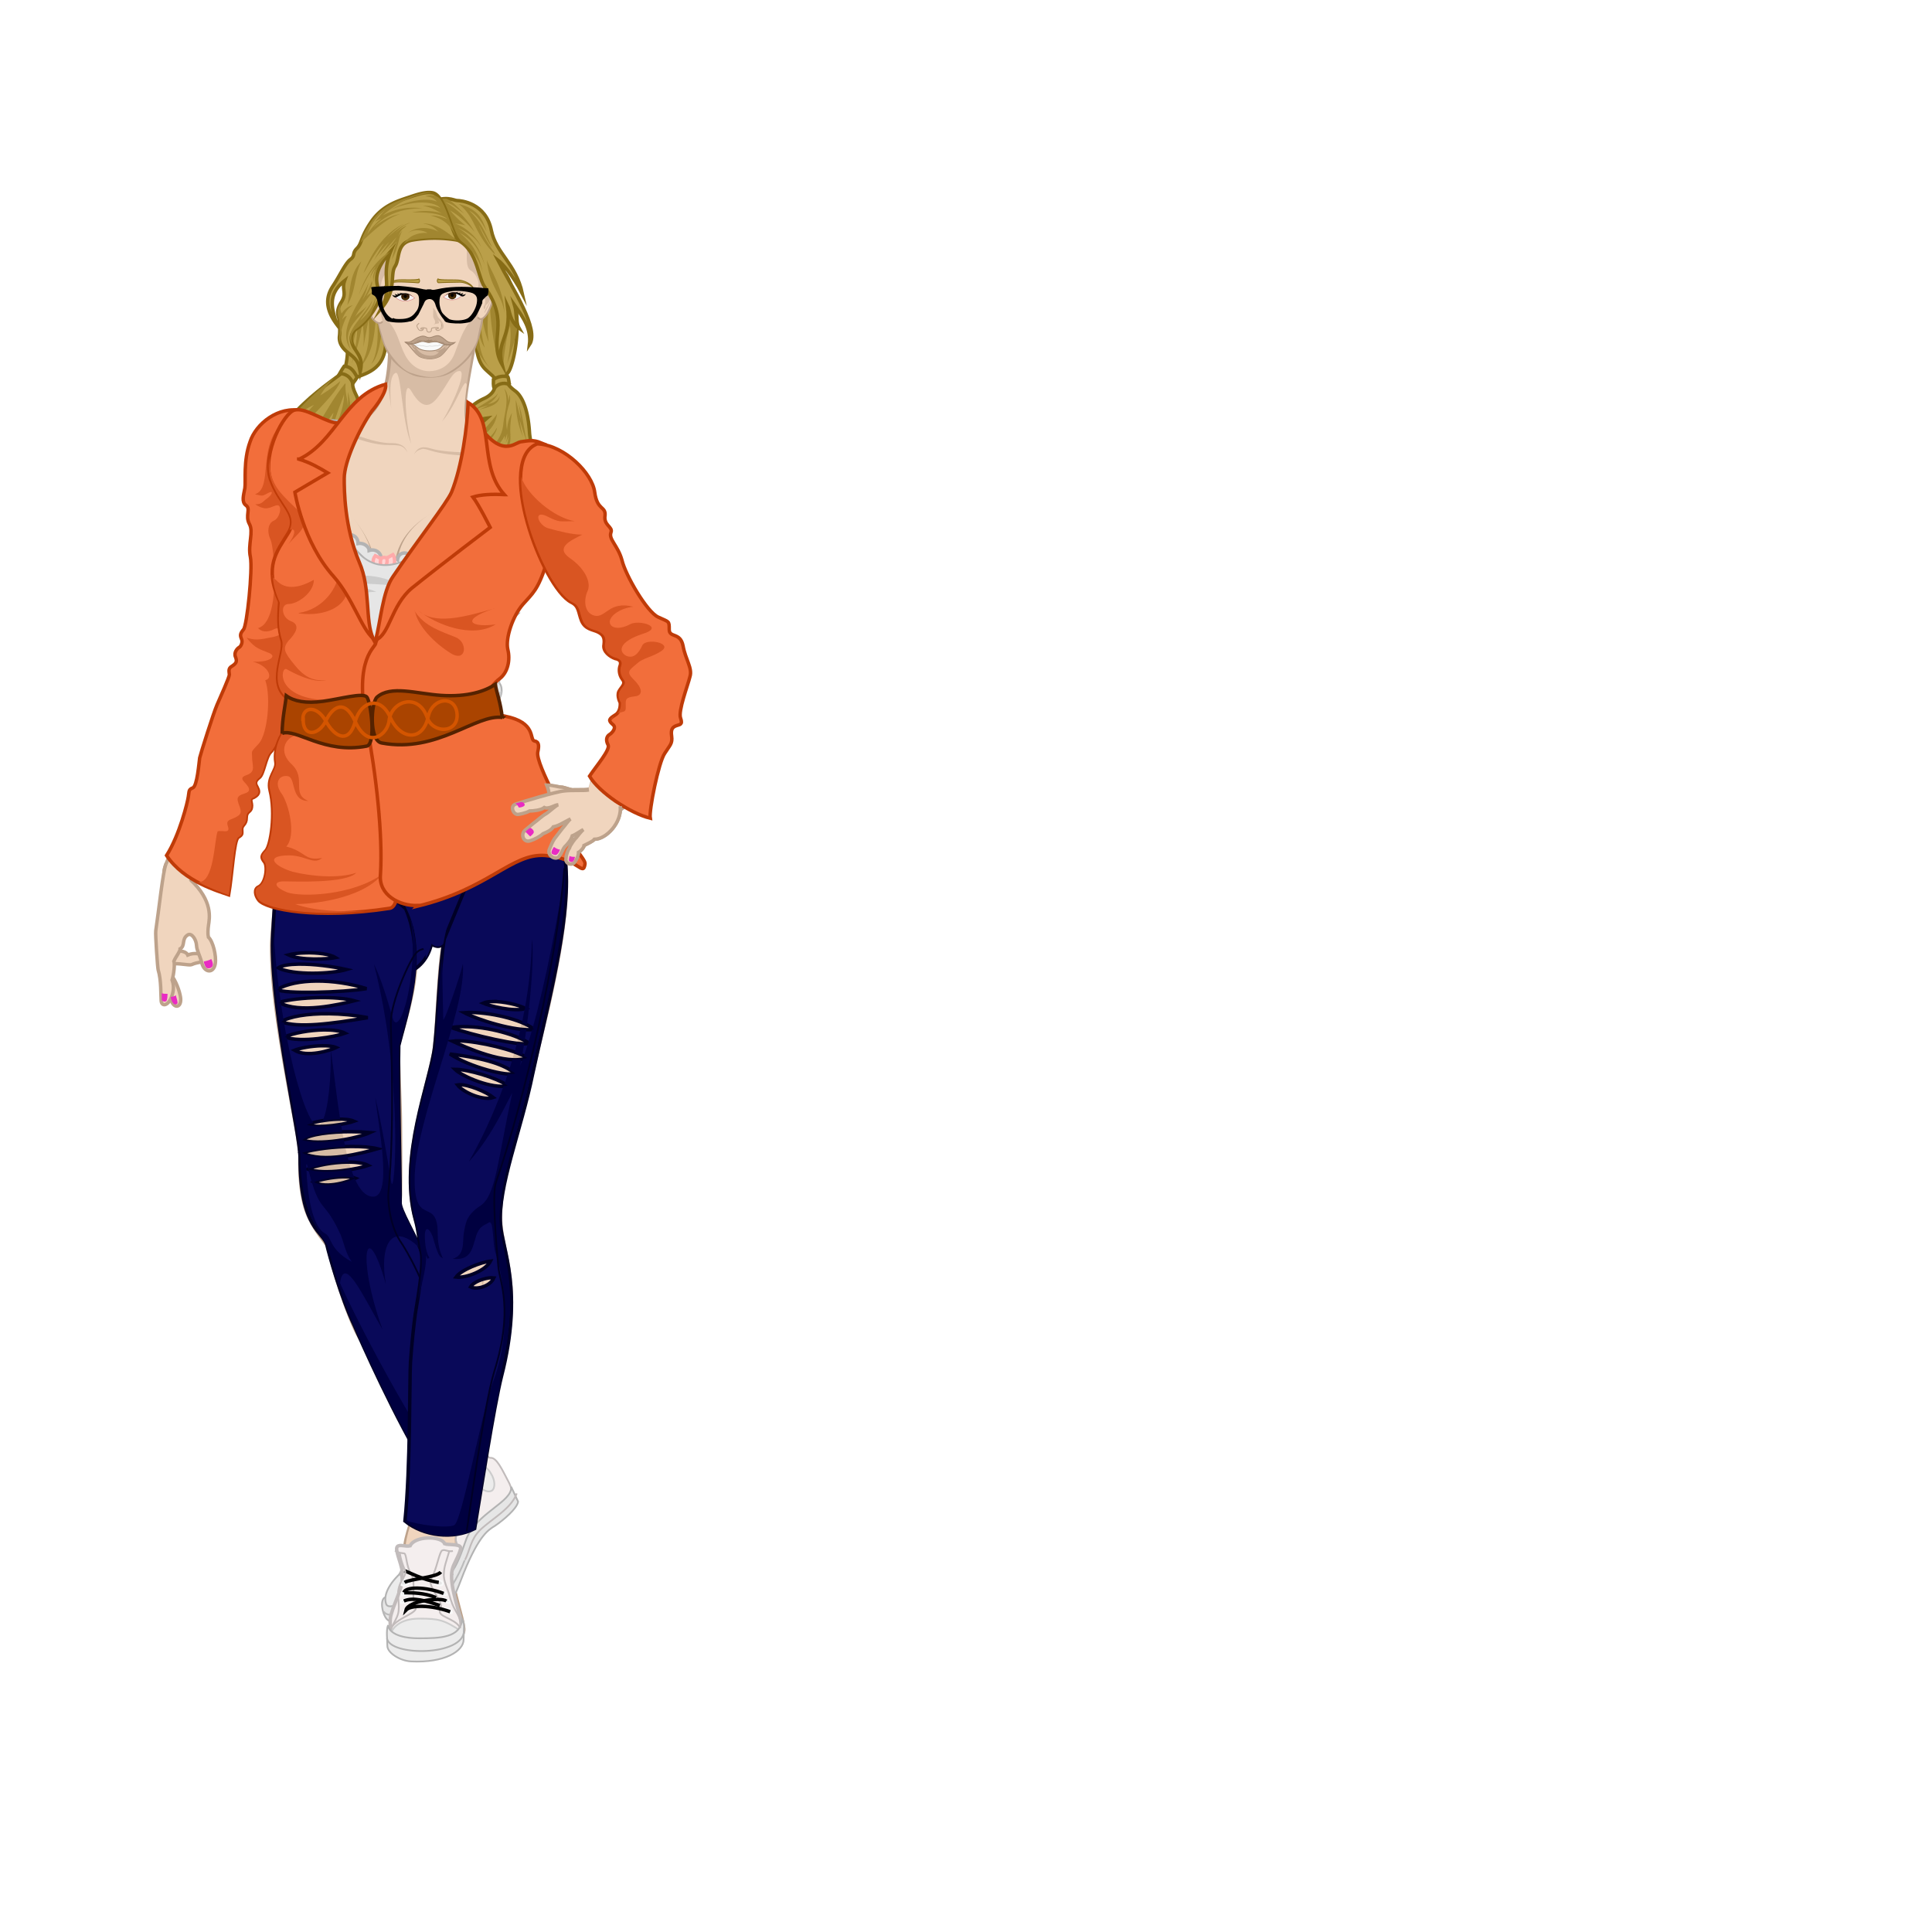 <?xml version="1.0" encoding="UTF-8"?>
<svg width="560" height="560" xmlns="http://www.w3.org/2000/svg" xmlns:svg="http://www.w3.org/2000/svg">
 <title>Adriana</title>
 <g>
  <title>Layer 1</title>
  <g id="svg_15" class="js-arm-right"/>
  <g id="svg_23" class="js-leg-right"/>
  <g id="svg_28" class="js-arm-left"/>
  <g id="svg_33" class="js-hand-right"/>
  <g id="svg_36" class="js-breast-right"/>
  <g id="svg_40" class="js-breast-left"/>
  <g id="svg_48" class="js-leg-left"/>
  <g id="svg_53" class="js-hand-left"/>
  <g id="shoes_hightops_left">
   <g id="shoes_hightops_left_laces"/>
  </g>
  <g transform="matrix(0.83,-0.06,0.06,0.83,-82.616,112.755) " id="g79950">
   <g id="g32767"/>
   <g id="pants_jeans_torn_belt"/>
   <g id="g31627"/>
   <g id="g31627-6"/>
   <g id="g31627-6-0"/>
   <g id="g31627-1"/>
  </g>
  <g id="svg_81" class="js-arm-right"/>
  <g class="js-belt" id="g80137"/>
  <g id="svg_82" class="js-arm-left"/>
  <g id="ear_default_right"/>
  <g id="ear_default_left"/>
  <g id="svg_105"/>
  <g id="svg_106"/>
  <g id="svg_107">
   <path id="svg_1" stroke="rgb(135, 108, 22)" fill="rgb(186, 159, 73)" d="m111.158,73.447c-15.3,14.13 -8.06,25.23 -11.46,34.15c-1.54,1.87 -22.05,13.57 -23.03,29.55c2.5,-6.18 4.42,-9.32 6.27,-11.29c-1.91,3.48 -5.07,12.07 -3.54,17.64c0.04,-5.88 1.74,-9.52 3.32,-10.96c-1.43,3.94 -3.26,11.73 -0.5,14.48c-1.59,-4.07 0.48,-7.33 3.56,-9.85c-0.77,1.77 -1.18,5.47 -2.23,6.8c3.76,-2.03 5.22,-7.62 6.8,-10.2c0.94,5.66 -0.04,8.52 -2.12,10.27c5.12,-2.17 9.35,-9.25 9.97,-11.8c1.3,2.5 -0.32,6.4 -1.52,7.9c5.8,-3.95 7.23,-12.45 7.08,-14.94c1.75,3.14 -1.1,6.46 2.01,9.45c-2.27,-4.56 3,-5.94 -2.36,-19.77c-0.29,-0.74 -2.21,-3.8 -0.45,-5.2c1.75,-1.42 9.26,-1.63 8.85,-11.58c-0.41,-9.94 -0.53,-24.25 -0.65,-24.65z" class="alpha"/>
   <path id="svg_2" stroke="rgb(135, 108, 22)" fill="rgb(186, 159, 73)" d="m98.478,108.237c1.58,0.13 3.08,0.79 3.8,2.92c0.52,-0.71 0.87,-1.2 1.24,-1.8c-1.1,-2.2 -2.15,-3.19 -3.76,-3.19c-0.52,0.72 -1.29,2.07 -1.29,2.07l0.01,0z" class="alpha"/>
   <path id="svg_3" fill="rgb(161, 134, 48)" d="m82.588,130.167c3.9,-7.32 5.66,-9.87 8.44,-12.82c-4.94,2.2 -9.2,7.06 -12.84,13.94c4.44,-10.96 16.36,-20.18 18.95,-22.03a26.34,26.34 0 0 0 -4.32,5.35a42.78,42.78 0 0 0 5.82,-4.14c-1.3,4.34 -11.84,12.81 -16.05,19.7z" class="alpha--dark"/>
   <path id="svg_4" fill="rgb(161, 134, 48)" d="m100.058,111.087c-6,7.45 -10.55,18.14 -16.46,25.57c6.2,-5.49 11.4,-15.12 13.07,-17.03c-0.46,2.99 -4.2,8 -3.18,14.66c0.4,-2.95 1.77,-5.2 3.17,-7.46c-0.37,2.8 -0.72,7.75 -4.68,13.07c5.62,-6.38 5.72,-13.17 6.63,-16.45c0.33,-0.68 0.65,-1.37 0.9,-2.11c0.23,2.28 -0.13,4.2 0.17,7.71c0.14,-3.24 1.07,-5.03 1.12,-7.75c0.43,2.48 0.82,5.7 0.2,10.08c1.84,-5.24 2.15,-10 0.82,-15.2c0.29,2.13 0.31,4.3 0.12,6.47c0.07,-1.38 -0.43,-7.18 -1.09,-9.09c0.08,1.98 0.04,2.7 -0.04,4.16c-0.14,-2.6 -0.88,-4.25 -0.64,-6.38l-0.11,-0.25zm-0.35,3.17c0.18,2.3 -1.05,7.41 -3.5,10.61c1.65,-6.37 3.32,-9.5 3.5,-10.61z" class="alpha--dark"/>
   <path id="svg_5" stroke-width="0.5" fill="rgb(161, 134, 48)" d="m111.158,73.447c-4.84,4.46 -7.42,8.63 -8.8,12.52c-0.65,4.8 -0.3,12.24 -0.47,16.3c0.43,-2.57 1.02,-5.45 1.69,-8.09a40.4,40.4 0 0 1 -1.68,11.28a49.22,49.22 0 0 0 3.14,-12.13c0.22,1.36 0.53,4.05 0.31,7.32c0.54,-3.21 1.08,-5.77 1.52,-8.34c0.4,6.13 -0.24,11.2 -3.32,15.08c5.51,-5.23 4.94,-12.93 5.57,-16.68c0.32,2.7 1.09,10.54 -1.51,14.83c2.98,-2.93 3.1,-11.08 3.87,-18.66c-0.16,-6.97 -0.25,-13.17 -0.32,-13.43z" class="alpha--dark"/>
   <path id="svg_6" fill="rgb(161, 134, 48)" d="m89.748,124.327c-1.19,1.88 -3.42,3.77 -4.64,4.78c-1.15,0.97 -7.06,4.12 -5.7,14.16c0.08,-5.74 1.76,-9.3 3.3,-10.73c-1.42,3.94 -3.25,11.73 -0.49,14.48c-1.59,-4.07 0.48,-7.33 3.56,-9.85c-0.77,1.77 -1.18,5.47 -2.23,6.8l0.29,-0.19c2.1,-2.33 3.52,-8.12 4.11,-9.84c-0.93,1.41 -8.39,5.37 -5.97,12.74c-4.08,-7.82 6.4,-18.4 7.77,-22.35zm8.94,2.72c-0.56,6.74 -4.32,13.04 -9.34,16.43c4.6,-2.64 8.28,-8.88 8.85,-11.24c1.21,2.34 -0.12,5.89 -1.28,7.57c4.76,-5.06 1.76,-9.1 1.77,-12.76zm-6.7,1.48c-0.7,1.1 -2.51,3.58 -2.77,5.1c-0.23,1.38 -2.06,7.16 -5.29,10.1c3.47,-2.2 4.9,-7.48 6.42,-9.97c0.94,5.67 -0.04,8.53 -2.12,10.28l0.3,-0.14c4.87,-3.96 2.86,-13.62 3.47,-15.37l-0.01,0z" class="alpha--dark"/>
   <path id="svg_7" stroke="rgb(135, 108, 22)" fill="rgb(186, 159, 73)" d="m137.348,91.147c0.4,10.41 1.04,13.74 3.48,16.04c2.43,2.29 2.63,1.92 2.69,3.94c0.06,2.03 -1.12,3.44 -3.3,4.42c-2.18,0.97 -9.17,5.03 -7.5,13.37c0.34,-4.37 1.59,-6.98 4.44,-7.98c-1.7,1.3 -3.36,4.8 -3.08,6.33c0.68,-4.05 2.38,-5.37 7.07,-6.06c-4.89,4.28 -9.82,9.63 -7.14,20.82c0.31,-4.86 2.63,-10.13 4.98,-11.47c-2.47,3.81 -5.09,9.7 -1.2,15.33c0.52,-5.07 1.58,-7.68 4.5,-9.07c-2.9,3.68 -1.87,9.38 -1.17,11.65c0.05,-5.1 4.17,-10.6 6.86,-12.98c1.05,4.88 -1.65,7.55 -3.61,8.83c5.07,-0.62 9.02,-4.12 9.36,-7.7a5.67,5.67 0 0 1 -0.43,5.71c2.6,-1.84 3.1,-6.46 2.24,-9.3c2.35,2.02 4.74,2.96 6.94,1.85c-4.53,-0.23 -8.6,-3.2 -9,-9.58c-0.4,-6.38 -2,-10.4 -4.15,-11.98c-2.16,-1.57 -3.57,-3.56 -2.06,-5.32c1.5,-1.76 4.84,-15.16 0.42,-26.39c-4.42,-11.22 -10.51,9.78 -10.34,9.54z" class="alpha"/>
   <path id="svg_8" stroke="rgb(135, 108, 22)" fill="rgb(186, 159, 73)" d="m147.628,111.417c-1.89,-0.72 -3.48,-0.05 -4.35,1.15c-0.42,-0.74 -0.22,-1.92 -0.24,-2.6c1.96,-1.27 3.64,-0.86 4.16,-0.77c0.3,0.59 0.41,2.35 0.43,2.22z" class="alpha"/>
   <path id="svg_9" fill="rgb(161, 134, 48)" d="m146.148,112.587l0.03,0.07l0.1,0.06l-0.13,-0.13zm0.04,0.1c1.42,3.66 0.03,6.98 -0.24,9.74c-0.29,3.05 -0.93,4.78 -4.88,9.06c1.63,-0.52 3.9,-2.52 5.24,-5.2c0.02,0.48 0,0.9 -0.02,1.31c0.34,-0.73 0.6,-1.43 0.72,-1.92c0.04,0.64 -0.01,1.76 -0.54,2.92c0.27,-0.5 0.55,-0.98 1,-2.2c-0.28,2.05 -0.48,3.56 -2.64,5.44c-1.86,2.15 -5.03,2.36 -6.8,6.9c1.86,-3.76 10.87,-4.23 10.38,-9.76c-0.6,2.7 -2.15,3.87 -4.76,5.04c3.3,-2.14 4.58,-5.36 4.28,-7.94l0.03,0.07c-0.16,-1.74 -0.04,-3.77 0.43,-6.54c-0.6,1.34 -1.2,2.16 -1.43,5.08c-1.06,-6.34 1.8,-7.97 0.63,-10.36c0.08,0.52 0,1.14 -0.21,1.93c-0.11,-1.66 -0.64,-3.07 -1.19,-3.57z" class="alpha--dark"/>
   <path id="svg_10" fill="rgb(161, 134, 48)" d="m149.208,140.647c3.64,-3.57 2.38,-6.25 1.84,-9.76c-1.03,4.96 -1,8.19 -1.84,9.76z" class="alpha--dark"/>
   <path id="svg_11" fill="rgb(161, 134, 48)" d="m149.478,115.867c0.08,4.64 0.82,7.81 2.15,10.83c-0.55,-1.7 -0.8,-3.52 -1,-4.99c0.35,1.18 1.12,3.87 2.1,6.4c-0.97,-4.11 -1.2,-8.06 -2.49,-11.15c0.46,1.56 0.54,3.54 0.97,5.18c-1.01,-3 -1.2,-4.74 -1.72,-6.27l-0.01,0zm-4.95,-2.6c0,0.07 -0.01,0.15 -0.03,0.22l0.05,-0.16l-0.02,-0.07l0,0.01zm-0.03,0.22c-0.01,0.09 -0.04,0.17 -0.06,0.25c0.03,-0.08 0.05,-0.16 0.06,-0.25zm-0.06,0.25c-0.63,1.7 -4.77,3.19 -8.02,5.94c0.13,-0.1 0.29,-0.19 0.46,-0.27c1.79,-1.29 3.25,-1.53 4.66,-1.93c-0.38,0.23 -1.45,0.76 -2.6,1.25c2.55,-0.67 5.85,-1.35 5.88,-3.94c-0.37,1.37 -1.94,2.12 -3.38,2.35c0.85,-0.49 2.5,-1.69 3,-3.4z" class="alpha--dark"/>
   <path id="svg_12" fill="rgb(161, 134, 48)" d="m136.418,129.747c2.16,-3.81 6.81,-8.1 7.68,-9.84c-0.75,5.57 -5.86,6.92 -7.68,9.84z" class="alpha--dark"/>
   <path id="svg_13" stroke-width="0.5" fill="rgb(161, 134, 48)" d="m145.078,78.347c-3.88,-0.83 -7.87,13 -7.73,12.8c0.16,4.3 0.38,7.36 0.74,9.67a17.18,17.18 0 0 0 4.22,6.08c-2.81,-2.7 -3.55,-7.14 -3.57,-10.55c0.46,1.7 0.7,2.93 1.78,4.45c-0.98,-2.98 -1.48,-7.97 -0.95,-11.14c0.12,1.95 0.52,5.73 2.1,9.56c-0.45,-2.6 -0.56,-8.12 0.36,-10.93c0.14,4.48 0.85,10.83 2.45,16.3c-0.6,-3.52 -0.44,-10.61 0.38,-11.96c0,1.78 0.42,8.98 1.06,14.87c-0.17,-2.55 0.69,-9.38 1.9,-13.04c0.45,2.6 -0.01,7.13 -0.82,11a73.9,73.9 0 0 0 2.86,-9.82c0.15,-4.4 -0.35,-9.4 -2.17,-14.03c-0.83,-2.1 -1.72,-3.07 -2.61,-3.26zm4.32,52.38c-0.71,3.19 -2.91,4.9 -4.78,6.68c-1.68,1.6 -3.67,5.1 -3.53,10.95l0.03,0.1c0.05,-5.09 4.17,-10.6 6.86,-12.97c1.05,4.88 -1.65,7.55 -3.61,8.83l0.04,-0.01c5.68,-2.75 4.73,-10.03 5,-13.58l-0.01,0zm-1.53,1.83c-1.18,0.84 -0.7,1.1 -5.05,3.15c-3.71,1.75 -5.85,4.03 -4.92,9.33c0.55,-4.5 1.65,-6.91 4.4,-8.22c-2.13,2.68 -2.14,6.44 -1.73,9.15c-0.34,-8.68 5.73,-11.26 7.3,-13.4l0,-0.01zm-3.76,-8.64c-0.08,0.12 -0.22,0.28 -0.33,0.42c-1.14,2.53 -5.34,4.99 -7.43,8.36a28.53,28.53 0 0 1 4.1,-5.21c-0.41,0.3 -0.83,0.58 -1.26,0.82c-1.86,1.07 -5.39,4.82 -5.18,13.71l0,0.01c0.31,-4.86 2.63,-10.13 4.98,-11.47c-1.38,2.12 -2.8,4.9 -3.11,7.9c1.04,-3.74 3.26,-7.17 4.55,-8.2a8.8,8.8 0 0 0 2.55,-3.21a14.55,14.55 0 0 1 -3.07,2.99c0.88,-0.94 2.87,-2.89 3.94,-5.25l0.26,-0.87z" class="alpha--dark"/>
   <path id="svg_14" fill="rgb(161, 134, 48)" d="m152.498,131.137c1.54,8.05 -2.63,11.7 -8.1,13.16l-0.03,0.02c5.07,-0.62 9.02,-4.12 9.35,-7.7a5.67,5.67 0 0 1 -0.42,5.71c0.2,-0.14 0.37,-0.3 0.55,-0.46c2.3,-3.94 0.51,-7.9 -1.35,-10.73z" class="alpha--dark"/>
   <path id="svg_16" stroke="#bda28b" fill="#f0d5be" d="m97.328,124.343c-5.792,-4.308 -16.225,-8.253 -22.147,0.923c-6.557,10.161 -1.06,23.389 -1.614,32.249c-0.221,3.541 -0.189,27.612 -5.09,36.433c-2.507,4.511 -5.9,12.927 -11.557,33.722c-3.258,11.978 -8.089,20.696 -8.803,22.755c-0.35,1.008 -1.116,2.719 0.033,4.222c1.137,1.488 5.375,3.237 6.377,3.128c0.829,-0.089 2.201,-0.837 2.287,-2.511c0.127,-2.481 1.332,-6.407 11.222,-22.323c11.889,-19.134 17.262,-32.976 17.926,-35.189c0.664,-2.213 8.701,-26.799 8.388,-52.151" class="skin"/>
   <path id="svg_17" fill="#d7bca5" d="m90.059,144.823c-6.745,8.672 -5.295,29.123 -6.5,33.219c-1.204,4.095 -2.75,6.635 -2.75,14.344c0,7.709 -7.847,26.384 -12.906,32.406c1.927,-1.686 3.595,-3.144 5.281,-5.312c-2.409,3.854 -10.82,18.783 -15.156,27.938c0.482,-1.445 0.711,-2.883 2.156,-7.219c-4.753,11.442 -4.486,14.51 -4.094,16.75c0.384,-0.401 0.681,-0.946 0.719,-1.688c0.127,-2.481 1.329,-6.396 11.219,-22.312c11.889,-19.134 17.274,-32.974 17.938,-35.188c0.47,-1.568 4.626,-14.402 6.906,-30.75c-0.442,-8.386 -1.561,-15.93 -2.812,-22.188z" class="skin--dark"/>
   <path id="svg_18" fill="#f0d5be" d="m84.215,136.928c4.681,11.61 -3.499,24.607 -2.62,28.123c0.879,3.516 -0.646,14.243 1.31,21.543c3.955,18.019 -2.657,36.408 -2.649,44.368c0.049,53.273 40.595,62.29 44.804,42.544c1.152,1.041 2.669,1.117 3.368,-0.078c17.124,4.773 36.253,-6.176 35.352,-17.836c-1.252,-16.212 -6.041,-26.784 -12.256,-39.215c-6.215,-12.43 -10.56,-6.831 -8.384,-20.816c2.175,-13.984 6.818,-17.093 12.722,-39.157c5.904,-22.064 -1.54,-26.726 -6.201,-25.794c-4.661,0.932 -13.682,-1.848 -14.615,-8.996c-0.932,-7.147 3.416,-22.08 3.726,-31.092c-1.5,-1.909 -4.165,-2.575 -7.249,-2.562l0,-0.001c-7.88,0.034 -18.404,4.571 -18.719,4.571c2.197,32.522 -10.82,30.586 -17.412,30.586" class="skin"/>
   <path id="svg_19" fill="#d7bca5" d="m81.837,175.441c0,2.091 0.052,4.276 0.253,6.382c2.745,5.943 6.126,7.388 8.188,7.094c1.717,-0.245 7.744,-3.849 12.552,-11.475c-3.752,1.969 -13.605,4.058 -20.992,-2.001z" class="skin--dark"/>
   <path id="svg_20" fill="#d7bca5" d="m131.528,87.948c-7.88,0.034 -18.403,4.594 -18.719,4.594c0.441,6.521 0.265,11.649 -0.344,15.719c-0.094,2.214 0.407,6.824 0.938,10.125c-0.53,-5.936 -0.272,-9.784 1.312,-10.312c1.585,-0.528 1.763,14.438 4.5,20.594c-1.817,-6.831 -2.531,-19.679 0,-15.312c3.716,6.411 6.182,3.84 8.125,1.219c2.746,-3.703 3.83,-7.031 5.875,-7.031c2.113,0 -1.74,9.249 -5.074,14.598c4.794,-5.342 6.867,-15.016 7.355,-9.411c1.017,-7.286 3.07,-16.102 3.281,-22.219c-1.5,-1.909 -4.166,-2.575 -7.25,-2.562z" class="skin--dark"/>
   <path id="svg_21" fill="#d7bca5" d="m82.684,185.635c0.072,0.326 0.134,0.654 0.219,0.969c1.962,8.939 1.328,17.947 0.188,25.75c5.061,-6.712 12.148,9.306 13.279,10.237c1.275,1.049 6.264,10.601 10.163,14.501c-3.574,-6.499 -4.637,-7.494 -6.026,-11.198c-1.639,-4.371 1.537,-8.821 -0.331,-12.07c-3.534,-6.147 -0.115,-8.157 -1.978,-11.168c-1.738,-2.808 -2.653,-9.82 -0.7,-11.136c1.953,-1.316 3.129,-4.913 -0.646,-3.94c-6.304,1.625 -12.457,-0.129 -14.167,-1.944z" class="skin--dark"/>
   <path id="svg_22" fill="#bda28b" d="m84.215,136.928c0.735,1.822 1.401,4.366 1.388,7.719c-0.012,3.301 -0.673,6.502 -1.454,9.33c-0.562,2.034 -1.503,4.865 -1.694,5.473c-0.114,0.364 -0.275,0.872 -0.403,1.283c-0.44,1.416 -1.023,3.315 -0.795,4.402c0.16,0.803 0.194,2.028 0.156,3.742c-0.036,1.622 -0.13,3.479 -0.191,5.522c-0.157,5.269 0.034,9.215 0.849,12.391c0.233,1.085 0.411,2.086 0.549,2.968c0.434,2.767 0.926,6.249 0.964,11.183c0.035,4.483 -0.343,8.582 -0.631,10.632c-0.04,0.287 -0.088,0.601 -0.142,0.94c-0.496,3.078 -1.225,6.22 -2.14,10.169c-0.871,3.755 -1.418,6.302 -1.516,8.28c-0.03,4.202 0.203,7.594 0.468,10.086c0.701,6.587 2.367,14.649 6.131,22.284c3.753,7.612 8.959,13.465 14.932,16.962c5.788,3.39 11.431,4.061 15.734,2.908c5.332,-1.428 7.696,-5.232 8.656,-8.241c0.08,-0.249 0.154,-0.508 0.223,-0.775c0.436,0.29 0.989,0.535 1.614,0.553c0.588,0.017 1.226,-0.183 1.71,-0.733c8.454,2.28 17.516,0.849 24.512,-2.818c7.096,-3.718 11.749,-9.575 11.304,-15.649c-0.709,-9.563 -2.63,-16.805 -4.8,-22.826c-2.063,-5.726 -4.692,-11.152 -6.443,-14.695c-0.256,-0.518 -0.598,-1.183 -1.012,-1.974c-1.258,-2.403 -2.575,-4.304 -3.948,-5.856c-1.013,-1.145 -2.514,-2.514 -2.698,-2.699c-0.315,-0.319 -0.721,-0.748 -1.061,-1.185c-0.618,-0.796 -1.137,-1.725 -1.269,-3.407c-0.121,-1.536 0.064,-3.707 0.68,-7.22c0.661,-3.767 1.479,-6.58 2.296,-8.934c0.755,-2.175 1.672,-4.375 2.18,-5.63c0.217,-0.535 0.421,-1.037 0.694,-1.707c1.289,-3.159 4.506,-10.62 7.71,-22.759c3.027,-11.467 2.477,-18.233 0.706,-22.102c-1.662,-3.633 -4.273,-4.497 -5.595,-4.724c-0.65,-0.112 -1.47,-0.137 -2.366,0.065c-1.776,0.411 -5.054,0.35 -8.348,-1.173c-3.781,-1.748 -5.512,-4.488 -5.874,-7.132c-0.028,-0.202 -0.049,-0.399 -0.065,-0.588c-0.095,-1.1 -0.105,-2.746 0.174,-5.358c0.281,-2.622 0.779,-5.565 1.369,-8.811c0.964,-5.305 1.408,-7.562 1.824,-10.518c0.245,-1.746 0.495,-3.837 0.563,-5.771a0.391,0.384 27.43 0 0 -0.082,-0.252c-1.343,-1.721 -3.729,-2.749 -7.555,-2.754l0.433,0.431c0.022,-0 0.033,-0 0.054,-0.001l-0.488,-0.486c-4.202,0.009 -9.038,1.273 -12.346,2.296c-1.918,0.593 -3.562,1.181 -4.602,1.562c-0.515,0.189 -1.159,0.429 -1.381,0.511c-0.172,0.064 -0.297,0.109 -0.385,0.138c-0.046,0.015 -0.076,0.025 -0.093,0.03c-0.036,0.01 -0.003,-0.009 0.088,-0.009l-0.526,0.563c0.229,3.392 0.277,6.194 0.227,8.51c-0.064,2.989 -0.284,6.83 -1.144,10.428c-0.822,3.438 -1.941,5.396 -2.643,6.405c-0.39,0.56 -0.911,1.209 -1.584,1.834c-1.815,1.686 -3.977,2.507 -6.492,2.789c-1.865,0.209 -4.8,0.085 -5.25,0.085c0,0.167 0,0.334 0,0.5c0,0.167 0,0.334 0,0.5c0.427,0 3.361,0.081 5.359,-0.187c2.66,-0.356 4.971,-1.293 6.903,-3.135c0.711,-0.678 1.259,-1.373 1.67,-1.964c0.75,-1.077 1.976,-3.069 2.909,-6.61c0.961,-3.648 1.264,-7.629 1.328,-10.623c0.05,-2.349 0.001,-5.183 -0.231,-8.604l-0.526,0.563c0.113,-0 0.181,-0.027 0.207,-0.035c0.041,-0.012 0.089,-0.028 0.141,-0.046c0.1,-0.035 0.235,-0.085 0.408,-0.15c0.274,-0.103 0.818,-0.31 1.375,-0.518c1.031,-0.383 2.651,-0.971 4.545,-1.564c3.288,-1.031 8,-2.273 12.047,-2.3l-0.488,-0.485c0.014,0 0.04,0.001 0.054,0.001a0.4,0.165 22.487 0 0 0.433,0.431c3.587,-0.036 5.692,0.876 6.856,2.262c-0.071,1.854 -0.307,3.852 -0.545,5.546c-0.471,3.352 -0.751,4.776 -1.721,10.51c-0.551,3.255 -1.013,6.223 -1.262,8.871c-0.249,2.648 -0.217,4.312 -0.118,5.456c0.017,0.194 0.037,0.399 0.064,0.61c0.349,2.811 1.992,5.818 5.944,7.924c3.371,1.796 6.931,2.135 9.064,1.763c0.697,-0.117 1.321,-0.075 1.815,0.009c0.958,0.163 3.013,0.822 4.349,3.878c1.474,3.373 2.041,9.665 -1.017,20.939c-3.245,11.963 -6.511,19.322 -7.809,22.458c-0.268,0.649 -0.493,1.196 -0.703,1.715c-1.128,2.788 -3.042,7.697 -4.051,15.11c-0.487,3.578 -0.553,5.9 -0.283,7.588c0.306,1.913 1.056,2.95 1.785,3.766c0.37,0.413 0.863,0.896 1.15,1.186c0.368,0.372 1.394,1.471 2.402,2.846c1.185,1.617 2.284,3.493 3.419,5.877c0.379,0.795 0.71,1.484 0.961,1.992c1.742,3.524 4.374,8.907 6.433,14.518c2.166,5.901 4.107,13.007 4.864,22.425c0.434,5.298 -3.615,10.829 -10.529,14.513c-6.822,3.635 -15.738,5.069 -24.027,2.785a0.507,0.475 21.082 0 0 -0.573,0.232c-0.249,0.478 -0.645,0.679 -1.077,0.698c-0.605,0.027 -1.191,-0.294 -1.592,-0.654a0.391,0.39 26.997 0 0 -0.642,0.208c-0.098,0.46 -0.214,0.894 -0.344,1.301c-0.911,2.857 -3.226,6.288 -8.175,7.431c-4.007,0.926 -9.265,0.14 -14.651,-3.221c-5.557,-3.467 -10.392,-9.141 -13.875,-16.51c-3.501,-7.408 -5.03,-15.189 -5.714,-21.621c-0.258,-2.421 -0.526,-5.734 -0.563,-9.844c-0.108,-1.802 0.064,-4.149 0.565,-8.054c-0.201,1.565 1.721,-12.795 1.389,-10.32c0.046,-0.34 0.089,-0.658 0.129,-0.945c0.295,-2.104 0.97,-6.083 1.253,-10.67c0.299,-4.836 0.057,-8.777 -0.367,-11.48c-0.143,-0.915 -0.333,-1.954 -0.585,-3.081a0.108,0.005 78.929 0 0 -0.009,-0.038c-0.837,-3.007 -1.173,-6.622 -1.262,-11.965c-0.033,-2.005 -0.034,-3.917 -0.092,-5.537c-0.061,-1.72 -0.184,-3.023 -0.445,-3.904c-0.268,-0.863 0.156,-2.566 0.599,-4.088c0.129,-0.442 0.266,-0.888 0.39,-1.281c0.249,-0.793 1.029,-3.27 1.59,-5.525c0.715,-2.868 1.292,-6.106 1.225,-9.427c-0.068,-3.378 -0.785,-5.89 -1.522,-7.718l-0,0z" class="skin--darker"/>
   <path id="svg_24" fill="#f0d5be" d="m80.256,230.962c2.197,14.942 -1.294,34.459 -1.31,43.087c-0.041,21.365 8.122,54.72 8.122,61.486c0,14.507 4.675,20.856 7.715,25.532c0.879,3.955 7.091,23.971 12.169,30.416c8.47,10.75 20.548,33.301 19.069,41.041c-1.382,7.236 -5.325,20.822 -8.822,23.888c-6.691,5.866 -6.402,12.016 -1.834,13.13c8.974,2.188 15.316,-1.646 17.584,-12.504c3.48,-16.66 7.631,-12.962 11.034,-16.871c7.796,-8.956 0.441,-10.117 -4.833,-21.543c-5.054,-9.175 -5.367,-15.122 -6.619,-25.763c-1.252,-10.641 -6.762,-24.667 -10.267,-30.017l0,0c-1.771,-5.09 -6.422,-12.169 -6.201,-14.382c0.221,-2.213 -0.658,-34.734 -0.437,-45.358c2.656,-10.18 8.239,-25.708 2.283,-39.78" class="skin"/>
   <path id="svg_25" fill="#d7bca5" d="m118.965,266.448c2.568,15.763 -3.29,35.277 -5.219,28.5c-1.711,-6.011 -3.328,-11.528 -5.375,-15.469c8.697,33.385 5.901,69.201 4.938,62.938c-0.964,-6.263 -3.055,-17.987 -4.5,-24.25c0.964,8.672 4.893,28.61 -0.656,28.656c-8.205,0.069 -10.137,-28.155 -12.25,-42.562c0.093,9.854 -1.344,22.612 -4,22c-3.596,-0.829 -11.201,-26.81 -12.75,-56.75c-0.124,1.695 -0.216,3.26 -0.219,4.531c-0.041,21.365 8.125,54.734 8.125,61.5c0,14.507 4.679,20.855 7.719,25.531c0.376,1.694 1.769,6.367 3.594,11.625c0.932,-9.738 6.708,3.11 12.406,12.781c-7.685,-21.56 -4.696,-33.462 0.969,-13.031c-1.995,-10.846 1.44,-19.275 10.406,-9.875c-1.838,-5.067 -6.311,-11.951 -6.094,-14.125c0.221,-2.213 -0.659,-34.721 -0.438,-45.344c2.32,-8.894 6.857,-21.855 4,-34.375c-0.005,-0.019 0.005,-0.044 0,-0.062c-0.038,-0.167 -0.084,-0.333 -0.125,-0.5c-0.171,-0.626 -0.351,-1.192 -0.531,-1.719l0,-0.001zm-30.125,70.906c3.97,15.645 4.682,9.039 9.875,20.438c1.258,2.761 1.55,5.382 3.406,7.844c-6.814,-3.748 -5.772,-7.165 -7.781,-8.188c-2.881,-1.465 -5.159,-8.51 -5.5,-20.094z" class="skin--dark"/>
   <path id="svg_26" fill="#bda28b" d="m79.154,231.124c0.245,1.668 0.419,3.4 0.534,5.173c0.15,2.328 0.356,4.887 0.392,9.186c0.031,3.788 -0.102,7.437 -0.242,9.344c-0.003,0.043 -0.006,0.085 -0.009,0.126c-0.287,3.717 -1.553,15.508 -1.594,19.094c-0.03,5.169 0.429,10.447 0.752,13.59c0.578,5.623 1.578,12.74 3.337,22.744c0.771,4.384 2.474,13.571 2.872,15.8c0.62,3.479 0.919,5.429 1.084,6.764c0.099,0.802 0.186,1.841 0.149,2.589c-0.158,7.39 0.832,12.463 1.816,15.365c0.546,1.613 1.508,3.642 2.854,5.74c1.195,1.863 2.603,3.615 3.334,4.605c0.09,0.298 0.187,0.632 0.264,0.926c0.195,0.743 0.546,2.193 1.207,4.547c0.69,2.456 1.626,5.564 2.742,8.86c1.568,4.628 2.967,8.078 3.978,10.203c0.767,1.613 2.291,4.313 3.855,6.077c1.886,2.222 3.664,4.678 4.678,6.221c2.442,3.714 5.712,9.145 8.694,15.234c1.801,3.676 3.504,7.62 4.616,11.168c1.006,3.207 1.517,6.065 1.153,7.967c-0.644,3.371 -1.94,8.571 -3.603,13.453c-0.784,2.302 -1.643,4.508 -2.525,6.325c-0.874,1.8 -1.748,3.167 -2.561,3.88c-3.413,2.993 -5.074,6.089 -5.277,8.622c-0.215,2.689 1.214,4.626 3.615,5.212c4.912,1.198 8.751,0.549 11.633,-1.42c3.692,-2.522 5.528,-6.999 6.446,-11.397c0.15,-0.719 0.297,-1.378 0.44,-1.983c1.234,-5.239 2.76,-9.065 5.005,-10.974c1.281,-1.089 4.092,-1.962 5.588,-3.65c2.081,-2.371 3.084,-4.176 3.428,-5.769c0.416,-1.922 -0.17,-3.477 -0.823,-4.702c-0.274,-0.515 -0.582,-1.004 -0.855,-1.416c-0.472,-0.712 -1.151,-1.502 -2.286,-2.928c-1.116,-1.401 -2.022,-2.65 -2.623,-3.665c-0.555,-0.936 -1.201,-2.11 -1.849,-3.514a0.246,0.246 18.138 0 0 -0.008,-0.016c-1.904,-3.457 -3.395,-6.904 -4.405,-10.958c-1.061,-4.259 -1.422,-8.229 -2.185,-14.715c-0.624,-5.301 -2.303,-11.469 -4.301,-17.047c-2.038,-5.689 -4.289,-10.449 -5.987,-13.051c-0.924,-2.643 -2.757,-6.11 -3.85,-8.271c-0.785,-1.552 -1.328,-2.676 -1.719,-3.629c-0.167,-0.407 -0.292,-0.749 -0.384,-1.039c-0.127,-0.402 -0.232,-0.947 -0.143,-1.3c0.03,-0.153 0.057,-0.404 0.081,-0.784c0.023,-0.359 0.043,-0.824 0.06,-1.398c0.033,-1.117 0.055,-2.604 0.068,-4.385c0.027,-3.791 0.012,-9.044 -0.014,-13.003c-0.013,-1.981 -0.03,-3.755 -0.051,-5.08c-0.038,-2.399 -0.223,-7.409 -0.366,-11.71c-0.151,-4.509 -0.233,-7.537 -0.211,-8.985c0.006,-0.022 0.011,-0.043 0.017,-0.065c2.277,-8.695 -0.462,2.202 2.483,-8.862c1.165,-4.374 1.804,-7.673 2.147,-10.35c0.517,-4.034 1.35,-12.422 -2.108,-20.795c2.307,8.51 1.647,16.634 1.131,20.666c-0.348,2.72 -0.877,5.817 -1.967,10.274c-0.514,2.102 -2.392,9.156 -2.325,8.9c-0.009,0.034 -0.018,0.069 -0.027,0.104a0.359,0.267 61.321 0 0 -0.011,0.076c-0.071,2.863 -0.138,3.067 -0.24,9.046c-0.074,4.334 -0.105,9.3 -0.067,11.725c0.021,1.344 0.062,3.082 0.116,5.081c0.113,4.161 0.273,9.007 0.41,12.993c0.321,9.333 -0.146,-4.295 0.151,4.372c0.02,0.575 0.035,1.028 0.046,1.384c0.008,0.253 0.022,0.735 0.022,0.731c-0.004,0.497 0.209,1.133 0.329,1.514c0.097,0.307 0.226,0.66 0.398,1.077c0.399,0.973 0.95,2.112 1.735,3.665c1.107,2.19 2.928,5.634 3.835,8.24a0.246,0.246 18.829 0 0 0.027,0.054c1.669,2.548 3.914,7.283 5.952,12.972c1.991,5.557 3.658,11.687 4.276,16.938c0.761,6.469 1.125,10.479 2.197,14.778c1.022,4.101 2.529,7.585 4.447,11.068c0.655,1.418 1.308,2.605 1.868,3.55c0.88,1.484 1.106,1.925 2.364,3.9c0.388,0.609 2.147,3.346 1.982,3.096c0.263,0.397 0.551,0.852 0.804,1.319c0.602,1.112 1.071,2.368 0.759,3.913c-0.268,1.327 -1.111,2.975 -3.123,5.306c-1.728,2.026 -3.19,1.717 -5.387,3.657c-2.452,2.166 -3.973,6.25 -5.203,11.474c-0.144,0.612 -0.293,1.278 -0.444,2.003c-0.905,4.331 -2.681,8.55 -6.108,10.891c-2.647,1.808 -6.236,2.457 -10.98,1.3c-2.001,-0.488 -3.18,-2.045 -2.995,-4.354c0.18,-2.247 1.682,-5.162 5.002,-8.073c0.944,-0.828 1.876,-2.323 2.757,-4.137c0.903,-1.858 1.774,-4.098 2.564,-6.418c1.676,-4.92 2.982,-10.156 3.633,-13.563c0.405,-2.119 -0.168,-5.15 -1.176,-8.365c-1.129,-3.602 -2.852,-7.588 -4.662,-11.283c-3,-6.126 -6.288,-11.586 -8.745,-15.323c-1.089,-1.656 -2.588,-4.025 -4.412,-6.52c-1.291,-1.87 -2.411,-4.416 -3.206,-6.088c-1.075,-2.26 -2.437,-5.201 -4.279,-9.915c-1.251,-3.2 -2.351,-6.273 -3.161,-8.659c-0.773,-2.277 -1.224,-3.748 -1.409,-4.452c-0.084,-0.32 -0.164,-0.696 -0.207,-1.011a0.255,0.055 55.032 0 0 -0.054,-0.128c-0.62,-1.084 -1.715,-3.024 -2.626,-4.98c-1.084,-2.327 -1.627,-3.985 -2.197,-5.666c-0.362,-1.068 -1.03,-2.96 -1.587,-5.618c-0.581,-2.775 -0.92,-5.801 -0.991,-9.054c-0.035,-0.82 -0.18,-1.946 -0.277,-2.733c-0.171,-1.39 -0.448,-3.308 -1.041,-6.828c0.161,0.953 -2.534,-14.641 -2.732,-15.822c-1.699,-10.14 -2.599,-16.943 -3.187,-22.668c-0.322,-3.126 -0.804,-8.344 -0.815,-13.434c-0.019,-2.356 0.222,-5.549 0.549,-9.383c0.449,-5.252 0.513,-5.808 0.808,-9.622c0.003,-0.041 0.006,-0.083 0.01,-0.126c0.165,-2.063 0.533,-5.412 0.772,-9.391c0.242,-4.038 0.249,-7.287 0.114,-9.375c-0.118,-1.824 -0.297,-3.617 -0.553,-5.354l-2.204,0.324l-0.001,0z" class="skin--darker"/>
   <path id="svg_27" fill="#d7bca5" d="m101.715,245.104c6.499,4.874 18.213,15.247 19.188,29.219c1.422,-1.137 2.602,1.465 2.438,3.438c0.786,-1.22 1.375,-2.638 1.719,-4.25c1.152,1.041 2.677,1.101 3.375,-0.094c0.032,0.009 0.062,0.022 0.094,0.031c1.165,-5.867 3.373,-15.95 6.031,-20.562c-3.737,4.874 -3.777,11.138 -5.769,13.831c-1.003,1.356 -2.272,1.11 -3.02,0.715c-0.517,-0.273 -1.648,-0.762 -2.365,-0.068c-0.692,0.67 -2.202,0.689 -5.304,-5.283c-2.995,-5.766 -12.162,-14.377 -16.386,-16.977l0,0z" class="skin--dark"/>
   <path id="svg_29" fill="#f0d5be" d="m148.619,131.809c5.223,-4.353 18.386,-5.254 25.246,18.282c1.396,4.791 8.706,21.184 16.25,29.889c7.545,8.706 9.286,11.317 9.286,14.509c0,1.334 -2.219,8.403 -5.185,15.422c-4.604,10.896 -12.729,21.267 -13.494,23.584c-0.452,1.368 -1.679,1.494 -3.236,0.98c-2.248,-0.742 -7.524,-3.509 -7.21,-4.753c0.362,-1.435 0.687,-3.023 1.267,-3.604c0.58,-0.58 5.461,-7.055 7.835,-15.38c2.23,-7.82 2.271,-13.345 3.482,-15.96c-11.106,-21.076 -25.362,-21.358 -27.568,-43.188" class="skin"/>
   <path id="svg_30" fill="#d7bca5" d="m160.559,167.229c5.682,8.472 14.733,13.179 22.312,27.562c-0.525,1.135 -0.86,2.915 -1.219,5.094c1.525,-0.441 3.297,1.448 2.375,5.875c0.964,-3.614 3.354,-11.809 5.281,-12.531c-5.782,-0.482 -8.914,-9.381 -13.25,-12.031c-3.768,-2.303 -9.359,-6.448 -15.5,-13.969z" class="skin--dark"/>
   <path id="svg_31" fill="#d7bca5" d="m167.872,136.885c0.971,1.793 1.694,3.812 2.062,6.125c0.843,5.3 2.648,10.238 4.094,11.562c1.445,1.325 3.858,5.879 5.062,10.938c1.204,5.059 11.177,20.265 15.031,22.312c3.854,2.048 3.611,3.007 2.406,7.344c-1.204,4.336 -6.356,12.767 -10.812,18.188c1.807,-1.686 6.492,-6.381 7.938,-9.031c-4.336,15.418 -12.157,23.828 -13,26.719c-0.837,2.871 -1.602,2.024 -1.812,3.719c0.899,0.038 1.565,-0.31 1.875,-1.25c0.765,-2.317 8.896,-12.697 13.5,-23.594c2.966,-7.019 5.188,-14.104 5.188,-15.438c0,-3.192 -1.736,-5.794 -9.281,-14.5c-7.545,-8.706 -14.854,-25.084 -16.25,-29.875c-1.683,-5.775 -3.768,-10.076 -6,-13.219z" class="skin--dark"/>
   <path id="svg_32" fill="#bda28b" d="m148.619,131.809c0.754,-0.629 2.158,-1.632 4.247,-2.2c2.106,-0.573 4.873,-0.678 7.89,0.601c3.042,1.29 5.897,3.804 8.374,7.576c2.468,3.759 4.129,8.112 5.211,11.747c0.037,0.125 0.075,0.253 0.113,0.385c0.203,0.709 0.62,2.1 1.585,4.587c0.974,2.508 2.309,5.613 3.921,8.921c1.837,3.771 3.523,6.755 4.743,8.715c1.437,2.309 3.394,5.216 5.566,7.705c3.283,3.763 6.012,6.969 7.555,9.303c1.368,2.07 1.919,3.581 1.954,5.339c0.008,0.207 -0.024,0.492 -0.084,0.836c-0.06,0.347 -0.152,0.77 -0.273,1.259c-0.242,0.978 -0.599,2.221 -1.046,3.634c-0.936,2.954 -2.216,6.499 -3.628,9.918c-2.443,5.868 -5.899,11.55 -8.161,15.139c-0.928,1.472 -3.264,5.086 -3.502,5.461c-0.415,0.652 -0.727,1.155 -0.977,1.573c-0.06,0.101 -0.12,0.202 -0.177,0.3c-0.275,0.474 -0.476,0.857 -0.564,1.1c-0.262,0.729 -0.802,1.362 -1.71,1.528c-0.689,0.126 -1.471,-0.041 -2.297,-0.369c-1.155,-0.435 -3.037,-1.378 -4.569,-2.359c-0.797,-0.51 -1.484,-1.021 -1.957,-1.487c-0.247,-0.243 -0.436,-0.475 -0.553,-0.69c-0.123,-0.225 -0.171,-0.442 -0.112,-0.635c-0.113,0.359 0.872,-2.873 0.635,-2.098c0,-0 0.001,-0.004 0.001,-0.004c0.129,-0.421 0.337,-1.176 0.647,-1.568c0.064,-0.087 0.166,-0.221 0.362,-0.499c0.176,-0.248 0.41,-0.587 0.688,-1.01c0.527,-0.799 1.241,-1.937 2.019,-3.339c1.491,-2.687 3.248,-6.395 4.371,-10.577c1.124,-4.202 1.618,-7.761 1.986,-10.391c0.337,-2.407 0.578,-4.102 1.029,-5.37c-4.546,-8.416 -9.887,-13.696 -12.663,-16.5c-0.873,-0.881 -2.634,-2.704 -4.08,-4.315c-2.621,-2.92 -5.19,-6.178 -7.018,-10.404c-1.865,-4.311 -2.498,-8.55 -2.85,-12.028c0.349,3.455 1.264,7.717 3.397,11.767c2.087,3.965 4.877,6.889 7.628,9.553c2.037,1.974 2.876,2.709 4.258,4.106c2.846,2.874 8.397,8.43 13.056,17.355a0.881,0.796 46.442 0 1 0.02,0.772c-0.521,1.019 -0.848,2.541 -1.367,5.308c-0.485,2.586 -1.142,6.215 -2.417,10.426c-1.28,4.247 -3.195,7.962 -4.809,10.612c-0.846,1.389 -1.618,2.5 -2.201,3.277c-0.308,0.411 -0.568,0.736 -0.77,0.973c-0.213,0.249 -0.361,0.402 -0.45,0.473c-0.369,0.275 -0.643,0.937 -0.784,1.395c-0,0 -0.001,0.004 -0.001,0.004c-0.166,0.541 -0.277,1.153 -0.466,2.138c-0.017,0.11 0.022,0.25 0.143,0.427c0.116,0.169 0.299,0.362 0.548,0.574c0.477,0.406 1.167,0.86 1.975,1.316c1.559,0.88 3.45,1.706 4.562,2.017c0.812,0.209 1.39,0.204 1.769,0.062c0.393,-0.147 0.58,-0.448 0.698,-0.863c0.124,-0.395 0.388,-0.896 0.657,-1.364c0.06,-0.105 0.123,-0.211 0.186,-0.317c0.26,-0.435 0.584,-0.953 1.006,-1.607c-0.715,1.108 3.575,-5.475 3.545,-5.429c2.289,-3.559 5.748,-9.133 8.212,-14.88c1.457,-3.37 2.785,-6.856 3.781,-9.769c0.476,-1.391 0.859,-2.606 1.128,-3.554c0.134,-0.474 0.238,-0.875 0.311,-1.197c0.075,-0.334 0.109,-0.549 0.119,-0.68c0.034,-1.575 -0.386,-2.984 -1.673,-5.036c-1.469,-2.342 -4.117,-5.539 -7.39,-9.341c-2.174,-2.525 -4.134,-5.461 -5.574,-7.775c-1.279,-2.055 -2.954,-4.818 -4.979,-8.63c-1.725,-3.247 -3.214,-6.343 -4.303,-8.809c-1.075,-2.433 -1.613,-3.907 -1.829,-4.636c-0.038,-0.13 -0.075,-0.256 -0.112,-0.378c-1.069,-3.589 -2.612,-7.829 -4.91,-11.539c-2.293,-3.702 -4.922,-6.204 -7.754,-7.571c-2.816,-1.36 -5.482,-1.429 -7.59,-0.976c-2.09,0.449 -3.53,1.377 -4.292,2.012l0,-0z" class="skin--darker"/>
   <path id="svg_34" stroke="#bda28b" fill="#f0d5be" d="m49.367,288.908c0.552,3.551 3.156,3.511 3.012,0.652c-0.066,-1.324 -0.927,-4.251 -2.363,-6.445c0.332,-0.553 -1.426,-3.242 -0.073,-3.652c1.404,-0.425 4.939,0.436 5.569,0.152c1.529,-0.69 3.362,-0.85 4.1,-0.889c1.63,-0.085 1.062,-2.258 -0.555,-2.148c-0.836,0.057 -2.721,-0.59 -4.625,0.235c-0.34,-0.896 -1.958,-1.383 -3.724,-1.126c-5.227,3.397 -1.811,10.204 -1.342,13.221l0,0z" class="skin"/>
   <path id="svg_35" stroke="#bda28b" fill="#f0d5be" d="m48.116,250.426c-0.885,1.992 -2.089,13.581 -2.963,19.342c-0.162,1.069 0.52,10.808 0.689,11.344c0.928,2.945 0.743,7.466 0.873,9c0.159,1.877 2.389,1.509 3.319,-2.133c0.431,-1.687 0.186,-3.023 -0.145,-3.918c0.545,-1.805 0.809,-4.785 0.517,-5.45c0.574,-1.383 1.857,-2.845 1.805,-3.586c1.577,-0.884 0.331,-2.925 2.244,-4.051c1.087,-0.64 2.432,1.306 2.509,3.076c0.065,1.479 0.991,2.854 1.554,5.149c0.662,2.698 3.389,3.158 3.883,0.114c0.361,-2.22 -0.667,-6.492 -1.997,-7.676c-0.213,-0.918 -0.119,-2.346 0.03,-3.423c0.279,-2.021 1.43,-7.021 -5.343,-13.337" class="skin"/>
   <path id="svg_37" stroke-width="1px" fill="#f0d5be" d="m83.91,155.458c-1.499,4.33 -4.829,7.827 -3.997,13.655c0.833,5.829 4.33,11.823 13.156,11.157" class="skin"/>
   <path id="svg_38" fill="#d7bca5" d="m80.34,162.354c-0.228,0.602 -0.333,1.228 -0.406,1.875c-0.643,5.668 1.534,14.498 9.938,15.844c6.878,1.101 19.633,-3.642 17.969,-15.406c-6.016,10.085 -12.589,8.72 -15.25,4.062c-2.725,-4.77 -6.124,-8.539 -9.531,-2.406c-2.697,4.855 -3.029,-0.496 -2.719,-3.969z" class="skin--dark"/>
   <path id="svg_39" fill="#bda28b" d="m85.519,148.854c-0.125,1.391 -0.406,3.089 -0.96,4.727c-0.552,1.631 -1.238,2.823 -1.944,3.914c-0.889,1.374 -1.299,1.908 -1.762,2.818c-0.353,0.694 -0.987,1.954 -1.398,3.811c-0.645,2.921 -0.48,6.728 1.172,10.12c1.742,3.577 4.489,5.385 6.823,6.191c0.51,0.176 1.281,0.385 2.268,0.515c2.524,0.358 5.246,0.148 7.9,-0.711c2.626,-0.85 4.47,-2.097 5.604,-2.965c1.03,-0.788 2.473,-2.131 3.655,-4.116c1.782,-2.993 2.624,-6.867 1.585,-11.425c-1.048,-4.597 -3.699,-8.573 -5.993,-11.463c2.295,2.891 4.816,6.972 5.643,11.534c0.817,4.51 -0.255,8.154 -2.046,10.843c-1.194,1.793 -2.585,2.985 -3.54,3.715c-1.052,0.805 -2.844,1.889 -5.301,2.545c-2.494,0.665 -4.975,0.705 -7.218,0.283c-0.854,-0.172 -1.507,-0.39 -1.94,-0.539c-1.958,-0.676 -4.367,-2.055 -6.075,-5.117c-1.65,-2.958 -2.042,-6.451 -1.587,-9.228c0.29,-1.775 0.808,-2.96 1.152,-3.637c1.341,-2.639 -0.147,0.335 1.542,-2.893c0.618,-1.181 1.196,-2.452 1.645,-4.141c0.454,-1.709 0.649,-3.37 0.776,-4.783z" class="skin--darker"/>
   <path id="svg_41" fill="#d7bca5" d="m153.559,151.792c-2.221,-0.065 -5.27,0.723 -5.375,3.625c-1.036,28.627 -26.214,28.747 -33.125,8.781c0.325,12.348 9.965,25.663 20.688,26.312c10.723,0.65 10.156,-16.238 10.156,-18.188c0,-1.95 3.575,-5.863 4.875,-7.812c0.792,-1.188 2.074,-1.274 2.875,-0.438c0.719,-2.283 1.455,-4.804 2.219,-7.656c0.36,-1.344 0.642,-2.626 0.906,-3.844c-0.043,-0.025 -0.078,-0.075 -0.125,-0.094c-1.015,-0.406 -2.084,-0.658 -3.094,-0.688l0,-0z" class="skin--dark"/>
   <path id="svg_42" fill="#d7bca5" d="m151.997,151.51c-3.325,1.541 -5.219,4.424 -5.219,8.688c0,4.77 -2.068,12.935 -6.156,9.188c-4.088,-3.748 -8.849,-4.413 -12.938,-1.688c-4.047,2.698 -8.739,3.379 -12.469,-5.531c-0.872,9.315 6.527,18.085 19.719,18.469c13.192,0.384 12.239,-17.569 12.812,-20.625c0.56,-2.988 2.384,-4.168 4.25,-8.5z" class="skin--dark"/>
   <path id="svg_43" fill="#bda28b" d="m152.135,151.227c-0.847,2.032 -1.421,3.009 -2.62,5.016c-0.881,1.475 -1.341,2.434 -1.574,3.808c-0.067,0.399 -0.103,1.102 -0.133,1.655c-0.001,0.018 -0.002,0.036 -0.003,0.055c-0.035,0.72 -0.017,1.285 -0.05,2.695c-0.042,1.787 -0.172,4.374 -0.807,6.967c-0.505,2.062 -1.281,3.937 -2.407,5.52c-1.127,1.584 -2.402,2.585 -3.493,3.194c-1.135,0.633 -3.097,1.427 -6.057,1.497c-4.994,0.152 -9.438,-1.201 -12.928,-3.593c-3.425,-2.347 -5.169,-5.147 -6.066,-6.925c-0.219,-0.434 -0.458,-0.967 -0.68,-1.588c-1.051,-2.926 -1.461,-7.05 0.59,-11.42c2.084,-4.439 5.853,-7.33 8.912,-9.173c-3.068,1.849 -6.705,4.918 -8.519,9.346c-1.775,4.331 -1.116,8.22 -0.062,10.902c0.226,0.575 0.459,1.071 0.664,1.477c0.845,1.675 2.612,4.221 5.903,6.239c3.348,2.053 7.502,3.077 12.089,2.757c2.58,-0.201 4.186,-0.981 5.072,-1.475c0.878,-0.49 1.958,-1.216 3.019,-2.455c1.071,-1.252 1.943,-2.82 2.626,-4.705c0.857,-2.367 1.27,-4.849 1.498,-6.613c0.15,-1.159 0.239,-2.174 0.267,-2.669c0.001,-0.019 0.002,-0.037 0.003,-0.055c0.029,-0.548 0.074,-1.27 0.163,-1.707c0.294,-1.435 0.859,-2.411 1.816,-3.833c1.22,-1.812 1.987,-3.021 2.777,-4.917l0,0z" class="skin--darker"/>
   <path id="svg_44" fill="#d7bca5" d="m114.26,221.948c1.196,0.075 1.721,0.39 2.094,0.75c1.025,0.989 -1.553,4.094 1.312,4.094c2.866,0 2.866,-5.153 -3.406,-4.844zm3.75,1.406c0.393,0.05 0.732,0.371 0.969,0.719c0.564,0.829 -3.135,1.769 -2.219,0.188c0.416,-0.718 0.857,-0.956 1.25,-0.906z" class="skin--dark"/>
   <path id="svg_45" fill="#d7bca5" d="m145.663,176.97c-2.267,4.735 -4.092,9.568 -5.934,10.955c-2.503,1.885 -3.603,4.239 -5.847,5.201c-4.549,1.95 -9.938,2.193 -13.188,-0.406c-3.249,-2.599 -4.901,-2.175 -7.5,-2.5c-2.599,-0.325 -0.333,2.044 1.631,2.262c5.849,0.65 8.381,7.856 6.506,11.706c-1.342,2.756 4.625,3.045 3.025,11.369c-0.66,3.437 0.856,1.962 1.831,-2.587c0.545,-2.542 -0.3,-7.481 1.975,-8.781c2.275,-1.3 3.977,-0.934 5.188,-2.594c0.69,-0.947 -2.13,0.554 -4.093,-1.03c-1.841,-1.486 1.46,-0.921 3.437,-0.939c1.514,-0.014 2.588,-0.325 3.562,-1.625c0.975,-1.3 -1.11,0.227 -3.059,-0.098c-1.95,-0.325 2.06,-1.258 3.684,-2.558c0.812,-0.65 0.884,4.109 1.25,4.312c1.913,-8.683 4.173,-14.265 5.969,-18.656c-0.186,-1.567 1.83,-3.161 1.562,-4.031l0,-0z" class="skin--dark"/>
   <path id="svg_46" fill="#d7bca5" d="m95.481,122.601c-0.367,0.061 -0.473,0.685 -0.15,0.875c3.532,2.147 11.731,5.618 17.361,5.51c0.873,-0.017 2.195,0.047 2.916,0.158c1.506,0.233 2.204,1.472 2.464,1.988c-0.338,-1.109 -1.061,-1.827 -1.915,-2.219c-0.854,-0.392 -1.807,-0.487 -2.753,-0.469c-5.205,0.1 -14.267,-3.74 -17.625,-5.781c-0.089,-0.056 -0.197,-0.078 -0.299,-0.062l0,-0z" class="skin--dark js-clavicle-right"/>
   <path id="svg_47" fill="#d7bca5" d="m122.143,129.726c-0.864,0.203 -1.622,0.858 -2.125,1.969c0.925,-1.294 1.385,-1.172 2.209,-1.527c0.572,-0.246 1.804,0.218 2.744,0.498c2.973,0.885 7.194,1.411 11.505,1.373c4.311,-0.038 8.358,-0.393 10.383,-0.906c0.256,-0.026 0.454,-0.318 0.394,-0.579c-0.06,-0.261 -0.364,-0.426 -0.603,-0.327c-1.848,0.468 -5.909,0.837 -10.174,0.875c-4.265,0.038 -8.763,-0.264 -11.55,-1.094c-0.994,-0.296 -1.919,-0.484 -2.783,-0.281z" class="skin--dark js-clavicle-left"/>
   <path id="svg_49" fill="#f0d5be" d="m128.814,272.185c-1.605,10.105 -1.83,22.616 -2.817,31.289c-1.226,10.021 -9.999,33.646 -5.575,50.081c0.915,3.398 0.995,6.044 1.696,9.287c0.616,2.848 -0.427,10.206 -1.696,18.018c-1.005,6.184 -2.8,25.088 -0.626,33.176c0.92,3.422 1.077,20.844 -1.121,27.875c-2.197,7.032 -1.434,7.345 -1.31,14.498c0.056,3.214 -2.25,7.838 -3.086,11.878c-0.683,3.298 -0.112,8.624 3.523,10.102c7.724,3.141 15.805,-3.069 16.245,-5.706c0.44,-2.637 -5.099,-16.99 -3.122,-20.03c0.937,-1.44 2.543,-3.196 1.458,-5.962c-0.613,-1.562 3.588,-18.416 6.933,-28.07c14.377,-41.486 6.674,-51.615 5.735,-63.728c-0.796,-10.878 5.334,-27.343 8.774,-43.484c3.39,-15.903 10.12,-39.489 10.12,-55.819c0,-16.261 -6.041,-26.784 -12.256,-39.215" class="skin"/>
   <path id="svg_50" fill="#d7bca5" d="m163.715,252.479c-2.438,16.428 -7.684,43.481 -12.938,56.375c2.409,-11.081 4.339,-30.843 3.375,-36.625c-0.482,26.499 -10.122,50.108 -18.312,64.562c5.3,-6.263 8.677,-12.51 12.531,-20.219c-4.336,20.236 -4.82,29.859 -9.156,32.75c-4.336,2.891 -4.331,5.31 -4.812,7.719c-0.482,2.409 0.479,6.755 -3.375,7.719c5.3,0.482 5.755,-2.909 6.719,-6.281c0.964,-3.373 2.43,-3.38 3.875,-4.344c1.445,-0.964 0.943,6.266 1.906,9.156c0.964,2.891 6.66,23.275 -3.844,44.812c-2.284,4.684 -9.164,37.591 -7.719,40c1.445,2.409 -4.328,-0.493 -1.438,9.625c0.035,0.121 0.102,0.202 0.156,0.281c-0.424,-2.414 -0.547,-4.406 0.062,-5.344c0.937,-1.44 2.554,-3.203 1.469,-5.969c-0.613,-1.562 3.592,-18.408 6.938,-28.062c14.377,-41.486 6.658,-51.638 5.719,-63.75c-0.796,-10.878 5.341,-27.327 8.781,-43.469c3.39,-15.903 10.125,-39.482 10.125,-55.812c0,-1.061 -0.013,-2.111 -0.062,-3.125z" class="skin--dark"/>
   <path id="svg_51" fill="#d7bca5" d="m140.17,366.678c0.321,11.887 -2.47,30.176 -11.563,61.189c5.824,-25.493 10.212,-42.304 11.563,-61.189z" class="skin--dark"/>
   <path id="svg_52" fill="#bda28b" d="m150.956,216.918c1.434,2.868 6.009,11.505 8.366,17.738c3.007,7.951 3.818,14.521 3.879,20.265c0.002,0.209 0.003,0.432 0.002,0.669c-0.011,4.087 -0.516,9.792 -2.021,18.013c-1.349,7.371 -3.263,15.333 -4.084,18.886c-0.717,3.1 -3.016,13.038 -4.152,18.733c-1.253,6.278 -2.934,12.722 -4.406,18.624c-1.602,6.421 -2.348,9.826 -2.987,13.204c-0.52,2.75 -1.376,7.575 -1.115,11.888c0.224,3.39 0.99,6.774 1.607,10.357c0.664,3.855 0.993,7.015 1.075,10.468c0.015,0.643 0.021,1.246 0.02,1.803c-0.004,2.623 -0.02,7.553 -1.229,14.931c-1.263,7.713 -3.416,15.521 -5.318,21.371c-0.431,1.325 -0.949,2.881 -1.562,4.653c-0.604,1.754 -1.393,4.225 -2.323,7.452c-0.925,3.213 -1.818,6.586 -2.566,9.661c-0.852,3.504 -1.333,5.865 -1.601,7.332c-0.031,0.168 -0.058,0.32 -0.082,0.459c-0.112,0.639 -0.235,1.369 -0.31,1.984c-0.036,0.3 -0.062,0.582 -0.069,0.816c-0.006,0.203 0.001,0.411 0.051,0.562c0.417,1.259 0.245,2.282 -0.222,3.182c-0.416,0.803 -1.355,1.865 -1.637,2.26c-0.203,0.302 -0.321,0.633 -0.393,0.917c-0.08,0.314 -0.132,0.674 -0.156,1.087c-0.04,0.694 0.001,1.537 0.13,2.561c0.219,1.731 0.665,3.793 1.267,6.221c0.446,1.798 1.155,4.458 1.532,6.048c0.204,0.861 0.369,1.634 0.466,2.261c0.099,0.637 0.112,1.043 0.076,1.216c-0.073,0.368 -0.478,1.07 -1.404,1.947c-0.882,0.835 -2.104,1.698 -3.54,2.392c-3.145,1.518 -6.759,1.982 -10.087,0.612c-1.734,-0.725 -2.458,-2.52 -2.778,-3.728c-0.324,-1.223 -0.63,-3.178 -0.299,-5.309c0.346,-2.076 1.107,-4.4 1.715,-6.531c0.652,-2.285 0.888,-3.554 0.985,-4.7c0.02,-0.237 0.033,-0.519 0.025,-0.822c-0.044,-2.033 -0.319,-6.158 -0.297,-7.273c0.041,-2.061 0.49,-4.073 1.429,-7.132c0.274,-0.892 0.48,-1.843 0.629,-2.626c0.21,-1.103 0.473,-2.734 0.703,-5.077c0.229,-2.338 0.384,-4.961 0.454,-7.667c0.083,-3.218 0.034,-5.93 -0.051,-7.799c-0.036,-0.794 -0.077,-1.418 -0.114,-1.874c-0.073,-0.916 -0.178,-2.236 -0.354,-3.03c-1.007,-4.1 -0.939,-10.961 -0.575,-17.156c0.115,-1.959 0.248,-3.68 0.333,-4.809c0.265,-3.533 0.686,-7.914 1.148,-10.985c0.533,-3.486 1.118,-7.54 1.435,-10.922c0.3,-3.2 0.367,-5.803 -0.002,-7.304c-0.262,-1.07 -1.466,-7.658 -1.391,-7.289c-0.081,-0.397 -0.161,-1.149 -0.299,-2.022c-1.708,-6.978 -0.826,-14.683 -0.297,-19.005c0.253,-2.067 0.623,-4.69 1.27,-8.176c0.943,-5.078 2.013,-9.565 3.037,-14.133c1.027,-4.581 1.416,-6.758 1.639,-8.585c0,-0.003 0.006,-0.054 0.006,-0.053c0.433,-3.827 0.571,-6.384 1.089,-14.031c0.485,-7.161 0.91,-11.297 1.49,-15.13c0.088,-0.582 0.195,-1.28 0.319,-2.032c0.317,-2.051 1.031,-6.017 2.198,-10.642c0.509,-2.017 1.016,-3.793 1.486,-5.183c0.634,-1.879 1.094,-2.75 1.424,-3.13c-0.337,0.389 -0.86,1.192 -1.635,3.051c-0.571,1.369 -1.191,3.105 -1.829,5.104c-1.407,4.407 -2.463,8.667 -2.848,10.587c-0.145,0.764 -0.262,1.465 -0.352,2.059c-0.572,3.781 -0.978,8.171 -1.395,15.245c-0.437,7.413 -0.576,10.439 -0.978,13.986c0,-0 -0.005,0.048 -0.005,0.048c-0.208,1.692 -0.681,3.949 -1.795,8.425c-1.11,4.462 -2.316,9.086 -3.342,14.124c-0.708,3.475 -1.131,6.201 -1.385,8.27c-0.532,4.34 -1.049,12.38 1.02,19.44c0.316,0.807 0.541,1.497 0.623,1.898c1.642,8.1 -0.747,-2.318 1.079,7.364c0.243,1.338 0.106,3.8 -0.284,6.991c-0.408,3.334 -1.078,7.348 -1.675,10.82c-0.533,3.061 -1.01,7.608 -1.271,11.099c-0.086,1.154 -0.189,2.861 -0.257,4.856c-0.214,6.222 -0.044,13.23 1.183,17.448c0.224,0.681 0.38,1.94 0.454,2.864c0.036,0.453 0.08,1.062 0.122,1.852c0.099,1.858 0.175,4.539 0.122,7.749c-0.045,2.694 -0.174,5.302 -0.382,7.626c-0.208,2.321 -0.458,3.948 -0.663,5.028c-0.147,0.774 -0.354,1.699 -0.627,2.56c-0.97,3.05 -1.507,5.12 -1.622,7.275c-0.081,1.517 0.104,5.005 0.133,7.316c0.002,0.265 -0.013,0.515 -0.031,0.73c-0.084,0.991 -0.411,2.278 -1.187,4.425c-0.72,1.994 -1.701,4.391 -2.228,6.547c-0.593,2.357 -0.398,4.712 -0.014,6.158c0.354,1.333 1.316,3.945 3.982,5.009c3.972,1.599 8.155,0.96 11.622,-0.76c1.589,-0.788 2.956,-1.772 3.966,-2.756c0.976,-0.951 1.723,-2.005 1.871,-2.945c0.077,-0.486 0.007,-1.127 -0.102,-1.77c-0.117,-0.691 -0.302,-1.511 -0.517,-2.382c-0.369,-1.497 -1.162,-4.406 -1.583,-6.051c-0.615,-2.407 -1.055,-4.396 -1.27,-6.028c-0.127,-0.964 -0.162,-1.705 -0.132,-2.271c0.018,-0.335 0.058,-0.593 0.108,-0.791c0.048,-0.188 0.106,-0.341 0.174,-0.456c0.186,-0.32 1.005,-1.618 1.337,-2.708c0.374,-1.227 0.319,-2.445 -0.28,-3.774c-0.03,-0.042 -0.058,-0.177 -0.069,-0.371c-0.011,-0.21 -0.002,-0.474 0.021,-0.768c0.047,-0.603 0.153,-1.321 0.265,-1.959c0.024,-0.138 0.052,-0.289 0.083,-0.456c0.269,-1.442 0.777,-3.82 1.655,-7.294c0.774,-3.062 1.695,-6.42 2.645,-9.618c0.958,-3.223 1.757,-5.655 2.369,-7.408c0.617,-1.776 1.137,-3.335 1.569,-4.663c1.956,-6.017 4.259,-13.465 5.837,-21.359c1.473,-7.372 1.75,-12.464 1.754,-15.128c0.001,-0.571 -0.006,-1.19 -0.026,-1.849c-0.104,-3.524 -0.497,-6.808 -1.246,-10.689c-0.707,-3.663 -1.53,-6.897 -1.824,-10.186c-0.359,-4.138 0.377,-8.846 0.899,-11.607c0.593,-3.138 1.521,-6.907 3.227,-13.066c1.616,-5.834 3.488,-12.278 4.915,-18.576c-0.323,1.422 5.371,-22.546 4.465,-18.628c0.833,-3.6 2.59,-11.549 3.807,-19.056c1.361,-8.396 1.722,-14.064 1.71,-18.322c-0.001,-0.243 -0.002,-0.472 -0.005,-0.685c-0.062,-5.888 -0.896,-12.635 -3.973,-20.773c-2.392,-6.324 -7.036,-15.094 -8.428,-17.878l-1.326,0.663l0.001,0z" class="skin--darker"/>
   <path id="svg_54" stroke="#bda28b" fill="#f0d5be" d="m166.34,229.154c-1.043,-0.336 -2.529,-0.829 -3.272,-0.915c-1.356,-0.157 -2.845,-0.533 -4.943,-0.5c1.686,3.968 -0.663,5.284 8.215,1.415l0,0z" class="skin"/>
   <path id="svg_55" stroke="#bda28b" fill="#f0d5be" d="m179.769,233.781c0.538,4.561 -4.026,9.437 -7.508,9.494c-0.396,0.552 -2.07,1.31 -2.852,1.745c-0.197,0.647 -1.136,1.718 -1.743,1.963c-0.029,0.999 -0.358,2.192 -0.773,2.798c-0.81,1.185 -2.982,0.591 -2.746,-1.007c0.148,-1.002 0.623,-2.569 0.878,-3.142c0.326,-0.731 1.773,-2.65 1.995,-2.913c0.421,-0.498 1.551,-1.855 2.201,-2.381c-1.188,0.54 -2.373,1.476 -3.233,1.848c-0.455,1.398 -1.605,2.568 -2.244,3.184c-0.476,0.604 -1.058,1.955 -1.437,2.627c-0.863,1.528 -3.959,0.104 -2.887,-2.222c0.267,-0.58 0.865,-2.142 1.343,-2.814c0.472,-0.665 1.969,-2.589 2.267,-2.936c0.592,-0.689 1.86,-2.431 2.42,-2.879c-1.855,1.159 -3.426,1.988 -4.889,2.28c-0.672,1.046 -2.217,1.636 -3.187,1.899c-0.749,0.917 -2.54,1.85 -3.531,2.204c-2.14,0.765 -3.17,-1.875 -1.684,-3.028c0.542,-0.421 1.787,-1.448 2.425,-1.956c1.352,-1.078 2.249,-2.088 3.675,-2.873c1.058,-0.582 2.736,-2.269 3.472,-2.585c-0.824,-0.069 -2.684,1.325 -3.92,0.779c-0.95,0.794 -3.364,0.898 -4.33,1.035c-1.009,0.561 -2.948,0.826 -3.446,0.884c-1.333,0.155 -2.284,-2.413 -0.543,-2.994c1.741,-0.58 11.607,-3.482 13.929,-3.772c2.321,-0.29 5.804,0 7.255,-0.29" class="skin"/>
   <path stroke-width="1px" stroke="#bfbfbf" fill="#f2f2f2" d="m121.378,271.367c2.4,3.8 7,3 7,1.7c0,-10 12,-40.3 28.6,-45.8c-2,-4 -0.5,-1.8 -3.3,-6c-19,13 -46.5,25 -73.4,20c-0.4,2 0.4,7.2 0.4,7.2c15.5,-2.6 34,12.2 40.6,23l0.1,-0.1z" class="alpha" id="path32509-8-3-1-9-4"/>
   <path fill="#d9d9d9" d="m144.978,232.467c-10,12.2 -16.3,28.2 -17.4,33.7c-1,5.4 -4.4,5.8 -6.4,3c-2,-2.7 -14.7,-17.3 -27.6,-22.4c6,3.6 6.8,4 9.5,6.3c-3.7,-1.4 -14,-6.4 -17.4,-6c3.7,1 8.2,2.5 13,5c0.4,0 0.7,0.3 1,0.5c9.4,4.8 17.6,12.6 21.5,19c2.4,3.8 7,3 7,1.6c0,-0.8 0,-2 0.2,-3c-0.7,-4.7 0.3,-14.3 16.4,-37.6l0.2,-0.1z" class="alpha--dark" id="path32509-8-3-1-9-4-2-2"/>
   <path stroke-width="0.5" stroke="#bfbfbf" fill="none" d="m80.578,243.667c19,1.5 39.5,2 74,-20.8" class="alpha" id="path72569"/>
   <path stroke="#ffaaaa" fill="#ffd5d5" d="m114.578,240.667l2,-2.3c1.3,1 1.2,3.4 1,4.2l-2.7,-0.6l-1.4,1.8c-1.3,-1 -1.7,-2.4 -1.7,-3.8c1.2,0 3,0.4 3,0.4l-0.2,0.3z" class="beta" id="path3096-4-2-7"/>
   <path stroke="#ffaaaa" fill="#ffd5d5" d="m113.778,240.267c-0.2,0.5 0.5,2 0.7,2.3c0.3,0 0.6,0.2 1,-0.3c0,-1.4 0,-1.6 -0.5,-2.6c-0.7,0 -1,0.5 -1,0.5l-0.2,0.1z" class="beta" id="path3098-8-3-6"/>
   <path id="svg_56" fill="#e6e6e6" stroke="#b3b3b3" stroke-width="1px" d="m132.846,155.929l0.052,-2.443c-1.199,0.003 -0.973,-1.671 0.024,-1.567c0.995,0.315 3.97,-0.176 4.659,-0.248c0.982,0.107 0.569,1.596 -0.02,1.556l-0.085,4.196c-0.968,-0.856 -4.635,-1.295 -4.635,-1.295l0.005,-0.2z" class="alpha"/>
   <path id="svg_57" fill="#e6e6e6" stroke="#b3b3b3" stroke-width="1px" d="m141.58,128.967c0,0 -4.179,20.504 -4.183,21.247c1.18,-0.114 0.971,1.483 -0.012,1.477l-4.662,0.228c-0.799,0.039 -0.485,-1.489 0.014,-1.38c0.008,-1.069 5.441,-23.572 5.441,-23.572c1,1 3.502,2 3.502,2l-0.1,0z" class="alpha"/>
   <path id="svg_58" fill="#e6e6e6" stroke="#b3b3b3" stroke-width="1px" d="m94.459,152.626l0.95,-3.254c1.002,0.271 1.142,-1.368 0.246,-1.439c-1.188,0.042 -4.077,-0.932 -4.696,-0.927c-1.046,-0.301 -0.981,1.24 -0.36,1.236l-0.957,3.936c1.047,-0.697 4.917,0.445 4.917,0.445l-0.1,0.003z" class="alpha"/>
   <path id="svg_59" fill="#e6e6e6" stroke="#b3b3b3" stroke-width="1px" d="m91.384,145.344c-1.038,-0.197 -1.258,1.463 -0.326,1.558c1.236,-0.011 4.099,0.947 4.692,0.925c1.002,0.272 0.928,-1.27 0.336,-1.248l4.492,-23.412l-4.048,-0.109l-5.146,22.287z" class="alpha"/>
   <path id="svg_60" fill="#e6e6e6" stroke="#b3b3b3" stroke-width="1px" d="m149.782,177.99c-5.2,-0.3 -8.304,10.123 -19.605,8.328c-9,-1.396 -15,-5.794 -18.5,-5.826c-3.5,0.071 -15.806,2.746 -20.207,2.664c-3.001,0.01 -8.403,-3.085 -9.313,-5.564c-1.838,-8.85 2.284,-18.084 2.278,-20.217c-0.207,-2.718 -0.005,-2.143 0.994,-2.128c0.296,-2.45 1.296,-2.753 2.496,-2.953c1,-1.2 2.3,-1.203 4.405,-0.059c1.604,-0.543 3.71,-0.624 4.013,1.442c1.807,-0.482 2.712,0.552 3.418,1.785c1.305,-1.061 4.021,-0.45 4.027,2.082c1.81,-0.319 3.221,1.043 3.224,2.013c1.809,-0.608 4.024,0.718 3.327,3.278c0.305,1.242 2.324,1.472 2.587,0.28c-0.032,-1.251 1.264,-1.76 2.291,-0.933c0.333,-2.072 2.395,-2.433 3.889,-1.119c-0.057,-2.287 1.875,-2.659 3.834,-2.083c0.648,-1.754 1.315,-2.752 4.085,-1.753c0.962,-1.844 3.221,-1.435 4.819,-1.206c1.235,-1.377 4.208,-1.109 4.973,0.004c0.997,-0.393 2.61,-0.622 3.478,2.349c2.246,-0.203 3.091,0.904 3.134,2.613c2.047,-0.448 3.935,0.698 3.16,2.383c0.426,0.425 2.032,4.451 6.032,6.551l-3.239,8.168l0.4,-0.1z" class="alpha"/>
   <path id="svg_61" fill="none" stroke="#b3b3b3" stroke-width="1px" d="m113.162,162.421c-0.799,5.578 -0.972,10.638 -0.846,14.538l6.662,0.008" class="alpha"/>
   <path id="svg_62" fill="none" stroke="#b3b3b3" stroke-width="1px" d="m110.693,162.559c-0.7,3 -1.262,10.746 -1.369,14.123l-5.546,0.985" class="alpha"/>
   <path id="svg_63" fill="#cccccc" d="m116.126,165.215c-2.818,3.009 -0.725,9.365 -0.21,10.484c0.053,3.018 1.752,4.764 3.058,6.798c2.801,1.299 11.705,4.546 17.002,3.06c4.997,-1.272 10.614,-9.67 9.241,-11.454c-14.545,-9.514 -22.719,6.544 -29.186,-8.825l0.095,-0.065z" class="alpha--dark"/>
   <path id="svg_64" fill="#b3b3b3" d="m146.553,171.334c-5.325,-0.69 -12.49,-0.934 -28.939,1.003c6.883,0.209 18.205,-1.847 28.939,-1.003z" class="alpha--darker"/>
   <path id="svg_65" fill="#b3b3b3" d="m133.914,172.41c0.642,2.997 0.834,9.159 -3.845,11.65c2.193,-2.677 3.668,-5.505 3.845,-11.65z" class="alpha--darker"/>
   <path id="svg_66" fill="none" stroke="#b3b3b3" stroke-width="1px" d="m116.137,165.572c1.375,-2.665 11.997,-7.776 17.562,-7.539c5.56,0.237 14.989,6.479 12.911,15.122c-2.075,8.731 -10.141,11.539 -16.839,11.194c-9.498,-0.465 -17.734,-9.981 -13.631,-18.688l-0.003,-0.089z" class="alpha"/>
   <path id="svg_67" fill="none" stroke="#b3b3b3" stroke-width="1px" d="m117.71,166.218c1.179,-2.517 11.374,-6.499 16.54,-6.326c4.968,0.167 14.081,5.966 12.083,14.194c-1.798,8.104 -9.562,10.752 -15.86,10.557c-8.199,-0.389 -16.767,-10.281 -12.857,-18.361l0.095,-0.065z" class="alpha"/>
   <path id="svg_68" fill="#e6e6e6" d="m106.978,163.667c-1.2,-3.3 -9.56,-9.969 -14.86,-9.769c-5.3,0.2 -13.743,6.126 -12.769,12.971c1.285,9.033 7.629,13.998 13.929,14.198c9,0 17.3,-6.6 13.7,-17.4z" class="alpha"/>
   <path id="svg_69" fill="#cccccc" d="m107.06,173.578c-0.292,2.898 -3.482,6.417 -4.88,7.993c-2.716,0.173 -9.548,2.227 -10.116,-0.439l-1.301,0.006c-7.706,-0.927 -11.98,-9.12 -9.978,-10.726c10.116,-8.113 13.345,4.427 26.375,3.162l-0.1,0.003z" class="alpha--dark"/>
   <path id="svg_70" fill="#b3b3b3" d="m79.718,171.19c3.57,-3.441 9.757,-3.88 25.427,-0.32c-9.644,-2.469 -21.876,-6.289 -25.327,0.323l-0.1,-0.003z" class="alpha--darker"/>
   <path id="svg_71" fill="#b3b3b3" d="m86.5,169.795c-0.375,3.237 -1.148,9.076 3.559,10.297c-1.703,-0.66 -3.428,-5.329 -3.658,-10.298l0.099,0.002z" class="alpha--darker"/>
   <path id="svg_72" fill="none" stroke="#b3b3b3" stroke-width="1px" d="m89.229,155.849c-5.603,0.338 -11.165,7.077 -10.052,12.894c1.255,6.562 7.284,12.52 13.185,11.909c8.403,-0.532 15.251,-8.088 12.915,-14.247c-2.337,-6.16 -11.145,-10.79 -16.048,-10.555z" class="alpha"/>
   <path id="svg_73" fill="none" stroke="#b3b3b3" stroke-width="1px" d="m106.926,164.288c-1.217,-3.095 -9.655,-9.988 -16.032,-10.429c-5.292,-0.366 -12.668,6.808 -11,15.447c1.627,8.425 7.065,11.879 13.371,11.914c9.005,0.05 17.315,-6.783 13.661,-16.932z" class="alpha"/>
   <path id="svg_74" fill="#ffd5d5" stroke="#ffaaaa" stroke-width="1px" d="m111.378,162.167l2.5,-1.4c1,1.5 0.3,3.7 -0.3,4.4l-2.4,-1.3l-2.269,1.4c-1,-1.3 -1.054,-3.015 -0.131,-4.2l2.6,1.3l0,-0.2z" class="beta"/>
   <path id="svg_75" fill="#ffd5d5" stroke="#ffaaaa" stroke-width="1px" d="m110.778,161.667c-0.694,0.4 -0.619,2 -0.2,2.5c0.2,0.2 0.5,0.5 1,0c0.662,-0.446 0.831,-1.931 0.4,-2.5c-0.7,-0.2 -1.2,0 -1.2,0z" class="beta"/>
   <path fill="rgb(244, 238, 238)" stroke="rgb(193, 187, 187)" stroke-width="0.5" d="m139.478,417.667l-0.3,1c-3.4,9.6 -7.6,26.5 -7,28c1,2.8 -0.5,4.6 -1.4,6c-1,1.5 -0.2,5.5 0.8,9.6c2,-3.4 2.4,-7.3 3,-10c1.4,-4.4 4.4,-6.3 9.2,-10.8c3.4,-3.2 6.6,-6.8 3.4,-12.4c-1.4,-2.6 -3.2,-6.7 -5,-6.5c-1,0 -1.6,-2 -1.3,-2.7c0.4,-0.6 -0.5,-1.4 -1.3,-2.3l-0.1,0.1zm-22.3,35.4c-1.2,3 -2.6,5.8 -4,7.3c-2,1.8 -1.3,4.8 1.4,6.6c1,-3.7 2.8,-7.8 2.7,-10.7l0,-3.2l-0.1,0z" class="alpha" id="path30867-3-1"/>
   <path fill="#e6e6e6" stroke="#b3b3b3" stroke-width="0.5" d="m148.178,431.067c0.2,4.3 -10,7.5 -13,15c-1.5,4.2 -2.6,7.6 -4.7,10.2c0.2,1.8 0.6,4 1.2,6.3c1,-2 1.8,-4.3 2.8,-6.8c4.5,-11 7.2,-12.4 9,-13.5c2.5,-1.7 6.4,-5 6.7,-7l-2,-4.3l0,0.1zm-36.5,31.9c-1.6,0.6 -1,4.6 0.4,6.3c0.5,0.5 1,0.8 1.7,1l0.3,-2l1,-3.3c-2.3,0 -3.3,-1.3 -3.4,-2z" class="beta" id="path32311-4"/>
   <path fill="none" stroke="#bbbbbb" stroke-width="0.5" d="m130.978,459.667c1.5,-2.4 2.8,-5 3.7,-7.4m-23.4,14.8c0.2,0.8 1.5,1 2.7,1.2" class="beta" id="path22019-9"/>
   <path fill="#ececec" stroke="#b3b3b3" stroke-width="0.5" d="m117.178,455.067c-3.7,3 -6.4,7 -5.2,10c0.6,1 2,0.3 3,0.3c1,-3.2 2.3,-6.5 2.2,-9l0,-1.3zm13.2,0l0,2c0.4,-0.2 0.5,-0.4 0.8,-0.7l-0.8,-1.3z" class="beta" id="path32313-3"/>
   <path fill="rgb(244, 238, 238)" stroke="rgb(193, 187, 187)" stroke-width="1px" d="m116.378,456.467c1,2.6 -2,7.7 -3,11.5c-1,3.2 0.4,12.8 7.8,12.8c10,0 14.4,-4.8 12.7,-10.3c-1.3,-5 -4,-12.4 -2.6,-16.2c0.3,-1 2.6,-5 2.2,-5.8c-0.4,-1 -3.6,-0.6 -4.6,-1c-0.8,-2.3 -8.6,-2.4 -10,0.6c-1.2,0.3 -3,-0.5 -3.7,0.2c-1,1 2,6.4 1.3,8.3l-0.1,-0.1z" class="alpha" id="path36076-9"/>
   <path fill="none" stroke="rgb(193, 187, 187)" stroke-width="0.5" d="m113.078,472.467c1.5,-3.8 8.7,-4.7 7.3,-7c-1.3,-2 0.3,-6.8 -1.2,-9.2c-1.5,-2.4 -1.3,-5.8 -2,-6c-1,-0.2 -1.2,0 -2.7,-0.8" class="alpha" id="path22142-8-8-1"/>
   <path fill="none" stroke="rgb(193, 187, 187)" stroke-width="0.5" d="m133.278,471.667c-1.6,-2.8 -7,-3 -5.6,-5.3c1.2,-2.2 -4.2,-6.5 -2.6,-9c1.5,-2.3 2.3,-8 3.2,-8c0.8,-0.3 1.5,0.5 3,0.2" class="alpha" id="path22142-8-8-4"/>
   <path fill="#e6e6e6" stroke="#f9f9f9" stroke-width="0.5" d="m116.278,462.167c0,0.4 1,0.3 2,-0.2c0.2,-0.2 0.4,-0.4 0.3,-0.6c0,-0.4 -1,-0.3 -1.8,0.2c-0.4,0 -0.5,0.3 -0.5,0.5l0,0.1z" class="delta" id="path32340-1-8-4-9"/>
   <path fill="#e6e6e6" stroke="#f9f9f9" stroke-width="0.5" d="m116.178,464.467c0.2,0.4 1.2,0 1.8,-0.4c0.3,-0.3 0.5,-0.5 0.4,-0.7c0,-0.4 -1,0 -1.8,0.5c-0.3,0.2 -0.5,0.5 -0.4,0.6z" class="delta" id="path32340-1-6-0"/>
   <path fill="#e6e6e6" stroke="#f9f9f9" stroke-width="0.5" d="m130.978,467.467c0,0.3 -1,0 -1.8,-0.5c-0.3,-0.3 -0.4,-0.5 -0.4,-0.7c0.2,-0.3 1.2,0 2,0.5c0.2,0.4 0.3,0.6 0.2,0.8l0,-0.1z" class="delta" id="path32340-4"/>
   <path fill="#e6e6e6" stroke="#f9f9f9" stroke-width="0.5" d="m130.478,464.467c-0.2,0.4 -1.2,0 -2,-0.4c-0.2,-0.3 -0.3,-0.5 -0.2,-0.7c0,-0.4 1,0 1.8,0.5c0.3,0.2 0.4,0.5 0.4,0.6z" class="delta" id="path32340-1-6"/>
   <path fill="#e6e6e6" stroke="#f9f9f9" stroke-width="0.5" d="m129.478,462.167c0,0.4 -1,0.3 -1.8,-0.2c-0.5,-0.2 -0.6,-0.4 -0.6,-0.6c0,-0.4 1,-0.3 2,0.2c0.2,0 0.4,0.3 0.3,0.5l0.1,0.1z" class="delta" id="path32340-1-8-4"/>
   <path fill="#e6e6e6" stroke="#f9f9f9" stroke-width="0.5" d="m128.278,459.167c0,0.5 -1.2,0.6 -2,0c-0.3,0 -0.4,-0.4 -0.4,-0.6c0.2,-0.7 1.3,-0.8 2,-0.3c0.4,0.2 0.5,0.5 0.5,0.8l-0.1,0.1z" class="delta" id="path32340-1-8-3-7"/>
   <path fill="#e6e6e6" stroke="#f9f9f9" stroke-width="0.5" d="m117.078,466.967c0,0.4 1,0 1.8,-0.5c0.4,-0.2 0.5,-0.5 0.5,-0.7c-0.2,-0.2 -1.2,0 -2,0.6c-0.2,0.3 -0.3,0.6 -0.2,0.7l-0.1,-0.1z" class="delta" id="path32340-4-5"/>
   <path fill="#e6e6e6" stroke="#f9f9f9" stroke-width="0.5" d="m116.178,459.167c0,0.5 1.2,0.6 2,0c0.3,0 0.4,-0.4 0.4,-0.6c0,-0.7 -1.2,-0.8 -2,-0.3c-0.3,0.2 -0.4,0.5 -0.4,0.8l0,0.1z" class="delta" id="path32340-1-8-3-7-0"/>
   <path fill="none" stroke="#000000" d="m130.478,467.167c-5.6,-2 -11.3,-2 -12.8,-0.5c0.6,-2.6 10,-3.8 11.7,-2.6" class="gamma" id="path32414-0"/>
   <path fill="none" stroke="#000000" d="m128.578,461.867c-5.2,-2 -11,-2 -11.5,-0.3" class="gamma" id="path32416-0"/>
   <path fill="none" stroke="#000000" d="m127.478,465.367c-4,-1.4 -7.8,-2.5 -10.4,-1.3" class="gamma" id="path32420-8"/>
   <path fill="none" stroke="#000000" d="m126.378,463.067c-3.4,-1.4 -6.8,-1.4 -9.2,-1.4" class="gamma" id="path32422-1"/>
   <path fill="none" stroke="#000000" d="m127.178,458.667c-4.4,-0.6 -9.2,-3.2 -10,-3.4" class="gamma" id="path32424-3"/>
   <path fill="none" stroke="#000000" d="m127.778,455.667c-1.3,1.6 -9,2 -10.5,3" class="gamma" id="path32418-0"/>
   <path fill="#ececec" stroke="#cccccc" stroke-width="0.5" d="m133.778,472.867c-5.2,-3.4 -6.6,-3.7 -12.3,-3.7c-5.6,0 -8,2.8 -8.4,5c4,4.3 16.6,9.6 20.6,-1.3l0.1,0z" class="beta" id="path32313-8"/>
   <path fill="#ececec" stroke="#b3b3b3" stroke-width="0.5" d="m133.978,469.467c-0.6,5.2 -6.3,5.4 -12.5,5.4c-6.4,0 -8.8,-2 -9,-3.8c-0.6,1.6 -0.2,4 -0.2,6s3.6,4.3 6.8,4.5c9.8,0.5 15.3,-3 15.3,-6.3c0,-2.8 0.4,-4.8 -0.4,-6l0,0.2z" class="beta" id="path32311-7-0"/>
   <path fill="none" stroke="#b3b3b3" stroke-width="0.5" d="m134.478,472.667c0,7.4 -21.5,7.5 -22.3,2.2" class="beta" id="path22584"/>
   <path fill="none" stroke="rgb(193, 187, 187)" stroke-width="0.5" d="m133.378,471.967c0.3,-4.4 -1.5,-3.8 -3,-9.2c-0.4,-1.8 -2,-4.6 -1.7,-6.8c0,-1.8 0.8,-3.7 1.5,-6.2" class="alpha" id="path22144-5-1-8"/>
   <path fill="none" stroke="rgb(193, 187, 187)" stroke-width="0.5" d="m113.378,471.967c2,-4 2.6,-3.8 2,-9.4c-0.2,-4.4 2.7,-5.4 2,-7.4c-0.8,-2 -1.2,-3.2 -1.5,-5" class="alpha" id="path22144-5-1-8-2"/>
   <path fill="none" stroke="rgb(193, 187, 187)" stroke-width="0.5" d="m149.778,432.867c-1.6,4.5 -7.3,7.4 -10.6,10.6c-2.8,2.7 -3,6 -4.4,8.7" class="alpha" id="path22019"/>
   <path fill="#ececec" stroke="#cccccc" stroke-width="0.5" d="m138.178,425.067c-1.6,1.2 -1.2,3 0,5c1,1.4 3,2.8 4.4,2c1,-0.7 1,-3 -0.3,-5c-0.8,-1.5 -2.7,-3 -4,-2l-0.1,0z" class="beta" id="path22140"/>
   <path fill="rgb(9, 9, 89)" stroke="rgb(0, 0, 38)" d="m79.378,230.967c0,53.3 41.5,62.3 45.7,42.5c1,1 2.7,1.2 3.3,0c17.2,4.7 36.6,-6.2 35.7,-18c-1.3,-16 -6.3,-26.7 -12.6,-39c-6.8,17.2 -55,24 -72,14.5l-0.1,0z" class="alpha" id="path36558"/>
   <path fill="rgb(9, 9, 89)" stroke="rgb(0, 0, 38)" id="path36560" d="m79.377,230.967c2.2,15 -0.4,34.5 -0.4,43c0,21.4 8,54.8 8,61.6c0,21 7.001,21.4 7.801,25.4c0.6,2.6 4,14.998 8,23.398c1.5,3.6 12.199,27.7 21.199,42c7.4,0 15.001,-5.499 16.701,-10.699c-5.2,-13.6 -10.601,-35.001 -12.801,-41.301c-1.4,-4 -4.399,-9.5 -5.699,-11.5c-1.8,-5 -6.401,-12.198 -6.201,-14.398c0.2,-2.2 -0.698,-34.7 -0.398,-45.4c2.5,-10 8,-25.701 2,-39.701l-38.201,-32.398zm9.242,45.213c3.302,-0.069 6.96,0.332 8.656,1.391c-2.01,0.435 -10.197,0.92 -13.717,-0.801c1.225,-0.339 3.079,-0.549 5.061,-0.59zm-2.094,3.279c4.333,-0.066 9.866,0.646 13.902,1.566c-4.268,1.285 -15.389,1.74 -19.824,-0.484c1.153,-0.723 3.322,-1.042 5.922,-1.082zm5.219,4.904c4.628,-0.034 9.762,0.709 14.492,2.195c-6.678,1.12 -23.804,1.613 -25.945,0.271c2.703,-1.622 6.825,-2.433 11.453,-2.467zm0.393,4.812c4.145,-0.088 8.164,0.2 10.586,0.896c-4.324,1.081 -15.912,3.851 -21.924,0.477c2.922,-0.818 7.193,-1.285 11.338,-1.373zm3.074,4.66c3.648,0.035 7.593,0.398 11.385,1.145c-10.691,1.786 -20.244,3.055 -25.088,1.174c2.365,-1.52 7.623,-2.376 13.703,-2.318zm-1.289,4.684c2.486,-0.026 4.737,0.252 6.123,0.971c-2.497,0.922 -12.853,2.898 -17.578,1.072c2.519,-1.108 7.312,-1.999 11.455,-2.043zm-0.691,4.596c1.71,-0.037 3.261,0.109 4.217,0.523c-1.635,0.811 -8.448,2.989 -12.092,0.787c1.73,-0.68 5.025,-1.249 7.875,-1.311zm4.611,21.283c1.939,-0.057 3.701,0.108 4.795,0.602c-1.934,0.699 -9.983,2.274 -13.701,1.039c1.948,-0.833 5.674,-1.545 8.906,-1.641zm3.992,3.629c1.939,0.004 3.821,0.087 5.471,0.234c-4.056,1.848 -15.015,3.799 -19.709,2.191c2.091,-1.744 8.421,-2.437 14.238,-2.426zm0.041,4.289c2.994,-0.019 5.718,0.189 7.551,0.652c-4.287,1.219 -15.782,4.356 -21.898,1.176c3.618,-1.139 9.358,-1.797 14.348,-1.828zm-1.24,4.521c2.486,-0.026 4.737,0.252 6.123,0.971c-2.497,0.922 -12.853,2.898 -17.578,1.072c2.519,-1.108 7.312,-1.999 11.455,-2.043zm-1.379,4.262c0.42,-0.013 0.827,-0.013 1.217,0c1.038,0.035 1.943,0.168 2.588,0.428c-1.612,0.854 -8.365,3.215 -12.066,1.111c1.797,-0.762 5.322,-1.45 8.262,-1.539z" class="alpha"/>
   <path fill="rgb(0, 0, 64)" fill-rule="evenodd" stroke-width="1px" d="m96.278,366.467c1.5,5 4,12.4 6.4,18c1.5,3.6 12.2,27.7 21.2,42c1.6,0 3.3,-0.3 4.8,-0.7c-11.6,-16.7 -26.5,-45 -32.5,-59.2l0.1,-0.1z" class="alpha--dark" id="path80000"/>
   <path fill="rgb(0, 0, 64)" id="path36566" d="m118.977,266.467c2.6,15.7 -3.299,35.3 -5.199,28.5c-1.7,-6 -3.4,-11.5 -5.4,-15.5c8.7,33.4 6,69.2 5,63c-1,-6.3 -3,-18.001 -4.6,-24.301c1,8.7 5,28.599 -0.6,28.699c-2.187,0 -3.929,-2.016 -5.354,-5.23c-1.898,0.92 -8.261,3.033 -11.83,1.004c2.053,-0.871 6.364,-1.644 9.479,-1.539c0.875,0.03 1.646,0.134 2.256,0.32c-0.325,-0.754 -0.627,-1.598 -0.92,-2.469c-4.054,0.681 -9.356,1.097 -12.457,-0.016c3.471,13.544 4.306,7.92 9.326,18.83c1.2,3 1.499,5.5 3.299,8c-6.8,-3.8 -5.699,-7.199 -7.699,-8.199c-3,-1.5 -5.2,-8.5 -5.5,-20l0.199,-0.1c0.121,0.495 0.232,0.906 0.348,1.357c2.552,-1.082 7.239,-1.943 11.311,-1.986c0.176,-0.002 0.34,0.01 0.514,0.012c-0.172,-0.606 -0.335,-1.242 -0.496,-1.883c-4.593,0.738 -9.695,0.961 -13.125,-0.822c3.182,-1.002 8.006,-1.631 12.518,-1.789c-0.144,-0.665 -0.287,-1.33 -0.422,-2.018c-4.399,0.763 -9.28,1.056 -12.027,0.115c1.777,-1.482 6.618,-2.2 11.602,-2.377c-0.129,-0.722 -0.25,-1.454 -0.371,-2.189c-3.213,0.563 -7.463,0.959 -9.891,0.152c0.514,-0.22 1.16,-0.427 1.879,-0.621c-2.192,-2.777 -5.24,-12.039 -7.697,-24.65c-0.222,-0.065 -0.448,-0.127 -0.65,-0.205c0.171,-0.075 0.376,-0.146 0.566,-0.219c-0.245,-1.27 -0.482,-2.588 -0.713,-3.922c-0.281,-0.082 -0.557,-0.168 -0.812,-0.268c0.203,-0.13 0.454,-0.249 0.697,-0.369c-0.273,-1.607 -0.533,-3.255 -0.781,-4.941c-0.209,-0.098 -0.428,-0.184 -0.625,-0.295c0.179,-0.05 0.378,-0.095 0.566,-0.143c-0.159,-1.094 -0.308,-2.213 -0.455,-3.336c-0.264,-0.073 -0.478,-0.152 -0.619,-0.24c0.171,-0.103 0.364,-0.193 0.547,-0.289c-0.697,-5.433 -1.246,-11.169 -1.561,-17.074l-0.199,4.6c0,21.3 8,54.7 8,61.5c0,14.4 4.799,20.7 7.799,25.4c0.4,1.7 1.8,6.4 3.6,11.6c1,-9.7 6.7,2.999 12.4,12.799c-7.7,-21.5 -4.7,-33.4 1,-13c-2,-11 1.4,-19.3 10.4,-10c-2,-5 -6.3,-11.8 -6,-14c0,-2.2 -0.8,-34.698 -0.6,-45.398c2.4,-9 7,-21.801 4,-34.301l0,-0.5l-0.6,-1.699l-0.102,0zm-23.1,37.799c0.156,7.635 -0.664,17.062 -2.355,20.584c1.412,-0.236 2.907,-0.409 4.32,-0.451c0.254,-0.007 0.494,-0 0.74,0c-1.119,-7.167 -1.905,-14.649 -2.705,-20.133z" class="alpha--dark"/>
   <path fill="none" stroke="rgb(0, 0, 38)" stroke-width="0.5" d="m125.278,273.867c-2.2,1.8 -3,0.6 -4.7,2.4c-2,2.3 -7.2,14 -7.3,20c0,4.5 1.2,30 -0.7,49.3c-0.2,2 0.2,9 3.3,14c1.8,2.5 8,13 10.8,25.4c1.7,7.8 12,33.4 11.8,35" class="alpha" id="path31723-5"/>
   <path fill="rgb(9, 9, 89)" stroke="rgb(0, 0, 38)" id="path36562" d="m151.977,215.967l-23.199,56.199c-1.6,10 -1.801,22.601 -2.801,31.301c-1.2,10 -10.5,31.8 -5.6,50c1,3.5 1.001,5.998 1.701,9.398c0.7,2.8 -0.401,10.2 -1.701,18c-0.4,2.8 -1,8.3 -1.4,14c-0.3,5 0,30.5 -1.6,46c5.4,4.4 14.001,5.401 20.201,2.201c1.8,-10.7 5.499,-35.001 7.799,-44.201c6.4,-25 0.201,-36.6 -0.299,-44c-0.8,-10.8 5.999,-27.3 9.299,-43.5c3.4,-16 9.801,-39.399 9.801,-55.799c0,-16.3 -6.001,-27 -12.201,-39.6zm-9.285,74.328c3.201,-0.072 7.597,0.939 9.672,2.025c-3.406,1.094 -10.622,-0.783 -12.344,-1.555c0.671,-0.301 1.605,-0.447 2.672,-0.471zm-6.979,3.174c6.071,-0.126 15.353,1.928 19.195,4.922c-5.626,0.698 -16.73,-2.935 -20.363,-4.867c0.374,-0.028 0.763,-0.047 1.168,-0.055zm-1.746,4.104c7.727,-0.128 16.494,2.697 19.375,4.816c-2.102,0.992 -16.794,-2.426 -22.604,-4.57c1.041,-0.15 2.125,-0.228 3.229,-0.246zm-0.787,4.127c5.595,0.155 16.079,2.591 19.66,4.926c-6.097,2.271 -18.013,-3.106 -21.725,-4.846c0.565,-0.078 1.265,-0.102 2.064,-0.08zm-2.777,3.803c10.784,1.304 15.898,3.216 18.92,5.639c-2.102,0.992 -13.339,-1.892 -18.92,-5.639zm1.432,4.438c3.763,0.018 12.011,2.368 15.363,4.746c-4.478,1.069 -13.262,-2.682 -15.363,-4.746zm1.268,4.469c2.688,-0.112 7.858,2.098 9.891,3.707c-2.841,0.987 -8.57,-1.321 -10.395,-3.652c0.155,-0.029 0.325,-0.048 0.504,-0.055zm9.07,51.137c-1.351,2.687 -7.069,5.023 -10.002,4.621c1.461,-2.066 7.251,-4.342 10.002,-4.621zm0.217,4.816c0.282,-0.011 0.541,-0.002 0.768,0.029c-1.017,2.371 -4.874,3.573 -6.773,2.627c0.926,-1.525 4.029,-2.581 6.006,-2.656z" class="alpha"/>
   <path fill="rgb(9, 9, 89)" d="m101.778,245.067c6.4,5 18.2,15.3 19,29.3c1.5,-1.2 2.7,1.4 2.6,3.4c0.7,-1 1.3,-2.5 1.7,-4.2c1,1 2.7,1 3.4,0c1.2,-6 3.4,-16 6,-20.6c-3.7,5 -3.7,11.2 -5.7,13.8c-1,1.4 -2.3,1.2 -3,0.8c-0.5,-0.3 -1.7,-0.8 -2.4,0c-0.7,0.6 -2.2,0.6 -5.3,-5.4c-3,-5.8 -12,-14.4 -16.4,-17l0.1,-0.1z" class="alpha" id="path36564"/>
   <path fill="rgb(0, 0, 64)" d="m80.778,231.667c-0.2,0 -0.4,0.2 -0.5,0.4c0,3.7 0.3,7.3 0.7,10.6c0,7.5 -0.8,15 -1.4,21.2c2.2,-8 4.7,-13.4 5.7,-15.4c1.2,-2.3 2.4,-10.7 0.4,-14.2l-0.8,-1c-1.6,-0.5 -3,-1 -4.3,-1.7l0.2,0.1z" class="alpha--dark" id="path36568"/>
   <path fill="rgb(0, 0, 64)" id="path36570" d="m163.778,252.467c-1.926,12.636 -5.456,31.6 -9.398,45.551c0.182,0.123 0.367,0.246 0.529,0.373c-0.205,0.025 -0.431,0.035 -0.65,0.049c-0.376,1.318 -0.756,2.586 -1.139,3.801c0.072,0.049 0.157,0.1 0.223,0.148c-0.071,0.034 -0.192,0.049 -0.291,0.072c-0.4,1.263 -0.801,2.48 -1.205,3.607c0.366,0.186 0.709,0.371 0.994,0.557c-0.418,0.156 -0.869,0.27 -1.338,0.357c-0.241,0.646 -0.483,1.294 -0.725,1.883c0.122,-0.56 0.236,-1.23 0.355,-1.834c-0.82,0.122 -1.697,0.157 -2.621,0.113c-0.289,0.961 -0.581,1.915 -0.885,2.854c0.622,0.369 1.201,0.746 1.695,1.143c-0.405,0.191 -1.153,0.237 -2.129,0.162c-0.314,0.938 -0.631,1.867 -0.957,2.781c0.348,0.199 0.677,0.4 0.961,0.602c-0.382,0.091 -0.803,0.137 -1.24,0.162c-3.098,8.531 -6.685,15.987 -10.08,21.918c5.4,-6 8.7,-12.4 12.6,-20c-4.3,20 -4.799,29.801 -9.199,32.701c-4.3,2.8 -4.301,5.299 -4.801,7.699c-0.5,2.4 0.501,6.699 -3.299,7.699c5.2,0.6 5.699,-2.799 6.699,-6.199c1,-3.4 2.401,-3.401 3.801,-4.301c1.5,-1 1,6.2 2,9c0.8,2.7 5.999,19.001 -0.801,37.301c-3.5,9.6 -8.999,40.3 -11.199,41.4c-2,1 -10.201,-0 -14.201,-1.4l0,0.301c5.4,4.6 14.001,5.598 20.201,2.398c1.6,-9.8 4.999,-31 7.199,-41.5l0,-2.398c6.2,-25.8 1,-34.4 0,-44.4c-0.7,-11 5.4,-27.3 9,-43.5c3.3,-16 10,-39.401 10,-55.801l0,-3.199l-0.1,-0.1zm-9.6,19.799c-0.13,6.89 -0.879,13.57 -2.047,19.949c0.073,0.036 0.164,0.07 0.232,0.105c-0.083,0.027 -0.178,0.043 -0.266,0.066c-0.25,1.354 -0.512,2.697 -0.799,4.021c0.508,0.21 0.984,0.433 1.438,0.66c1.319,-9.984 2.07,-20.893 1.441,-24.803zm-3.318,26.051c-0.19,0.82 -0.374,1.645 -0.576,2.453c0.668,0.281 1.276,0.566 1.799,0.846c0.163,-1.042 0.324,-2.07 0.475,-3.154c-0.542,-0.023 -1.113,-0.079 -1.697,-0.145zm-1.012,4.09c-0.224,0.848 -0.441,1.704 -0.678,2.537c0.807,0.29 1.549,0.587 2.195,0.889c0.196,-1.053 0.384,-2.131 0.568,-3.271c-0.576,-0.006 -1.283,-0.059 -2.086,-0.154z" class="alpha--dark"/>
   <path fill="rgb(0, 0, 64)" fill-rule="evenodd" stroke-width="1px" d="m128.078,278.167c-1,8.7 -1.3,18.3 -2,25.3c-1.3,10 -10.6,31.8 -5.7,50c1,3.5 1,6 1.7,9.4c0.5,2.3 0,7.8 -1,14c1.6,-6 2.6,-10.3 2.4,-13c0.5,1 0.2,1.2 1,0.7c-1.3,-2 -1.4,-5.5 -1.3,-7.2c0.2,-1.6 1.2,-1.6 2.2,1c1,3 1.5,6 3,6.3c0,0 -1.5,-2.5 -1.5,-7c0,-11 -6.7,-1.7 -6.7,-15.7c0,-17.2 15,-48.8 14,-62.6c-0.7,3.3 -5.7,17.8 -5.7,16c0,-1.4 -0.3,-11 -0.3,-17.2l-0.1,0z" class="alpha--dark" id="path79982"/>
   <path fill="none" stroke="rgb(0, 0, 38)" stroke-width="0.5" d="m163.578,251.667c-2,26 -11.4,66.5 -19.8,91c-1.2,3 0,17.6 0.7,24.8c0.4,4 4.4,12.3 -1.2,30c-3,9.7 -7.7,44.8 -8,46.4" class="alpha" id="path31723-5-7"/>
   <path id="svg_76" fill="#e6e6e6" stroke="#b3b3b3" stroke-width="0.5" d="m143.878,205.267c-3.3,7.19 -53.84,12.72 -61.79,8.04c1.15,-11.38 1.91,-29.38 -2,-41.09c-1.79,-5.37 -0.35,-12.6 1.3,-14.39c8.38,-9.03 8.1,-36.69 15.26,-36.05c2.5,0.23 5.2,1.1 8.27,-0.9c-10.03,3.62 -7,29.5 -3.34,36.05c5.06,9.02 13.73,9.48 24.5,-0.54c7.68,-7.14 9.72,-31.55 12.5,-29.61a19.29,19.29 0 0 0 7.63,3.18c-3.66,2.42 -8,19.83 -3.68,25.86c4.33,6.03 0.52,13.32 7.72,20.3c-2.5,5.39 -4.99,14.02 -4.04,15.9c0.27,0.55 0.88,2.23 -0.2,3.47c-0.4,0.47 -1.8,1.66 -1.1,2.71c0.72,1.08 0.67,2.88 -0.11,4.2a8.48,8.48 0 0 0 -0.92,2.86l0,0.01z" class="alpha"/>
   <path id="svg_77" fill="#ccc" stroke-width="0.5" d="m116.738,170.087c-7.42,-4.67 -16.36,-3.5 -19.29,-1.44c4.09,0.47 16.04,0.65 19.29,1.44zm-7.6,1.52a11.31,11.31 0 0 0 -12.42,1.59c3.48,-0.4 10.42,-1.86 12.42,-1.6l0,0.01zm-2.92,4.66c-5.06,-1.45 -8.9,0.18 -10.75,3.36c4.31,0.16 7.5,-3.24 10.75,-3.36z" class="alpha--dark"/>
   <path id="svg_78" fill="#ccc" stroke-width="0.5" d="m109.028,210.077c-3.76,0.74 -14.85,0.61 -17.18,-1.56a25.54,25.54 0 0 1 17.18,1.56zm-17.87,-3.09c5.7,-1.8 17.51,-3.67 19.76,-3.3c-8.69,-4.26 -14.71,-1.14 -19.76,3.3z" class="alpha--dark"/>
   <path id="svg_79" fill="#ccc" stroke-width="0.5" d="m80.268,161.197a6.5,6.5 0 0 0 -0.48,0.54c-0.67,3.03 -0.82,7.12 0.3,10.48c1.34,4 2.12,8.74 2.54,13.69c0.1,0.48 0.23,0.92 0.35,1.36c0.78,5.17 4.6,13.78 5.4,18.64c0,-3.69 -1.01,-8.22 -1.8,-12c2.39,2.72 4.8,4.37 4.9,10.08c4.6,-3.4 15.13,-6.23 19.39,-6.32c-6.94,-1.28 -10.42,0.52 -13.01,1.44c3.28,-3.21 7.88,-5.32 9.23,-5.53c-6.37,-0.74 -8.24,1 -10.84,1.82c3.08,-3.33 6.73,-5.97 7.84,-6.45c-3.5,-0.02 -5.32,0.62 -6.36,1.1c1.94,-3.23 4.65,-3.97 6.83,-5.49c-3.57,0.64 -4.61,1.05 -5.5,1.77c1.66,-1.64 2.18,-2.97 2.34,-4.56c-2.91,2.85 -8.18,5.7 -9.76,4.96c1.13,-1.88 1.95,-3.36 2.96,-4.47c-2.11,2.01 -2.35,1.89 -3.72,1.83c1.19,-3.21 2.73,-4.72 4.25,-6.24c-1.97,1.13 -2.96,1.16 -4.23,1.85c0.49,-2.62 3.7,-9.01 4.37,-9.76c-4.01,2.4 -14.4,0.47 -15,-8.74z" class="alpha--dark"/>
   <path id="svg_80" fill="#ccc" stroke-width="0.5" d="m120.408,177.087c7.28,-2.91 7.63,-7.74 15.43,-8.44c7.36,-0.67 6.4,-7 6.7,-8.74c1.74,5.24 1.45,11.94 4.95,16.3c-3.2,-1.45 -3.79,-4.36 -5.54,-5.23c0,3.78 2.04,6.11 4.66,7.57c-4.36,0 -4.95,-2.04 -8.15,-3.79s-2.91,2.62 -0.3,3.5c2.63,0.87 2.92,1.45 4.96,2.03c-3.2,2.33 -6.4,7.28 -12.23,3.5c-1.97,-1.28 -7.57,-2.04 -10.19,-3.79c2.33,-1.45 6.7,-0.58 10.2,0c-2.92,-2.04 -8.16,-2.04 -10.5,-2.91l0.01,0zm-36.4,25.33c0,3.78 1.45,6.7 4.07,8.73c-1.45,-2.9 -3.2,-7.27 -4.07,-8.73zm61.39,-2.19c-2.5,1.89 -11.85,3.97 -15.98,4.23c3.5,0.58 11.07,-0.58 13.4,-1.46c-1.75,2.91 -15.43,5.53 -20.1,6.4c6.78,0 14.63,-0.28 21.2,-4.52c0.12,-0.68 0.52,-1.9 0.87,-2.48c0.38,-0.66 0.6,-1.43 0.61,-2.17zm1.17,-6.04c-2.56,1 -12.7,1.09 -18.02,0.08c5.24,2.04 10.77,2.03 14.85,2.03c-1.75,1.17 -4.95,2.33 -9.9,3.2c3.48,0.28 6.98,0.03 11.37,-1.37c-0.6,-1.03 0.74,-2.18 1.14,-2.64c0.35,-0.4 0.5,-0.85 0.57,-1.3l-0.01,0z" class="alpha--dark"/>
   <path fill="rgb(242, 110, 59)" stroke="rgb(191, 59, 8)" stroke-miterlimit="4" stroke-dashoffset="0" d="m87.478,119.067c-6.7,-1.5 -13.3,3.7 -15,9c-2,5.5 -1.2,11.3 -1.5,13.4c-0.4,2.2 -1,4 0.3,5c1.5,1 -0.3,3 1,5.4c1.3,2.3 -0.5,6 0.3,9.6c0.7,3.6 -1,20 -2,21c-1,1.2 -1,1.7 -0.6,2.7c0.5,1 -0.2,2.3 -0.7,2.5c-0.5,0.3 -1.6,1.5 -1,2.8c0.5,1.3 0.2,1.8 -1,2.6c-1.3,0.7 -0.8,1.7 -0.8,2.5c0,0.7 -2.6,6.5 -3.6,8.8c-1,2.3 -4.7,14 -5,15.3c-0.2,1.3 -0.7,8.2 -2,8.7s-1,1 -1.3,2.6c-0.2,1.5 -2.5,11 -6.3,17c5,7.6 15.2,10.4 18,11.4c1,-5.6 1.5,-16 2.8,-16.7c1.3,-0.8 1,-1 1,-2.3c0,-1.3 1.3,-1.3 1.3,-3.3c0,-2 1.3,-1.6 1.5,-3c0.3,-1.6 -1,-2.4 0.8,-3c1.8,-1 1.3,-2 0.8,-3c-0.6,-1 -0.6,-1.7 0.7,-2.7c1.3,-1 1.8,-6 3.3,-7.4c1.5,-1.3 6.4,-12.5 8,-14.8c1.4,-2.3 2,-4 2,-8.4c0,-4.2 1.5,-7.2 2.5,-9.8c1,-2.5 -0.2,-2.3 -0.2,-4.3s3,-3.4 2.8,-5.2c-0.2,-1.8 -1.2,-4 0.3,-7.6c1.4,-3.6 8.8,-45.4 -6.3,-48.8l-0.1,0z" class="alpha" id="path79978"/>
   <path fill="rgb(217, 85, 34)" d="m83.178,121.667c-9.3,6.5 -3.6,19.8 -9.3,21.6c2,0.4 2,0.7 3.7,-0.3c1.8,-1 1.4,0.3 0,1.4c-1.5,1 -1.5,1.8 -3.6,1.8c3.3,2.2 4.4,0.7 6.2,0.3c1.8,-0.3 1,3.6 -0.7,4.4c-1.8,0.7 -2.2,3.2 -1,5.7c1,2.5 3,23.7 -3.7,25.5c1,1 2.5,1.4 4.7,0.3c2,-1 4.6,1 0,2.2c-4.7,1 -5.4,1 -8,0.3c2.6,3.3 4,3.3 6.5,4.4c2.5,1 0,2.8 -4.7,2.5c5,1.4 5.8,5 3.6,5.4c1.7,4.6 0.7,15.4 -1.8,18.3c-2.6,2.8 -2,2 -2,4.2s1.2,4 -1.6,5c-3,1 0.3,2.2 0.7,4c0.3,1.8 -3.6,1 -3.3,3.3c0.4,2 1.8,3.5 0,4.6c-1.8,1.2 -3.6,0.8 -2.8,3c0.7,2.2 -1.5,1 -3,1.4c-1,2.7 -1,15 -5.6,14.7c3.8,2 7.3,3.2 8.8,3.8c1,-5.6 1.5,-16 2.8,-16.8c1.3,-0.8 1,-1 1,-2.3c0,-1.3 1.3,-1.3 1.3,-3.3c0,-2 1.3,-1.6 1.5,-3c0.3,-1.6 -1,-2.4 0.8,-3c1.8,-1 1.3,-2 0.8,-3s-0.6,-1.7 0.7,-2.7c1.3,-1 1.8,-6 3.3,-7.4c1.6,-1.3 6.4,-12.5 8,-14.8c1.4,-2.3 2,-4 2,-8.3c0,-2.5 0.5,-4.6 1,-6.4c0.3,-22.4 -1.7,-46.3 -6.2,-66.8l-0.1,0z" class="alpha--dark" id="path80101"/>
   <path fill="rgb(242, 110, 59)" stroke="rgb(191, 59, 8)" stroke-miterlimit="4" stroke-dashoffset="0" d="m105.778,119.867c-6.8,2.2 -5.3,3.3 -9,2.6c-3.5,-0.8 -8.5,-4.4 -11.4,-3.6c-3,0.7 -9.4,12.5 -7,20c2.7,7.7 8.4,10.2 5.2,15.6c-3.3,5.4 -7.2,9.7 -2.5,20c-0.4,5 -0.4,7.7 0.7,11.3c1,3.7 -4.7,12.6 2,17c1.6,3.2 -0.2,7.2 -2,10c-1.8,3 -2.2,6 -1.8,8.3c0.3,2.2 -2.6,4.2 -1.7,8c1.7,6.7 0.2,16 -1.2,17.5s-1.4,2 -0.4,3.3c1,1.3 0.4,6.2 -1.7,7.2c-1.4,0.6 -1,2.5 0,3.8c2,2.7 16.8,5.7 38,2.4c7.8,-1.2 -6,-60 -4,-76.6c-9,-15.5 -18.4,-35.6 -3.2,-66.6l0,-0.2z" class="alpha" id="path79922"/>
   <path fill="rgb(217, 85, 34)" d="m78.078,132.667c-0.3,2.2 -0.2,4.4 0.4,6.3c2.4,7.2 7.7,9.8 5.5,14.6c2,-0.6 1.6,1.4 -0.4,4.2c3,-3.7 7.5,-5.6 2,-10.6c-5.2,-5 -7.5,-7.3 -7.5,-14.5zm1,34c0,2.2 0.6,4.8 2,8c-0.4,5 -0.4,7.5 0.7,11c1,3.7 -4.7,12.7 2,17c1.6,3.2 -0.2,7.2 -2,10c-1.8,3 -2.2,6.2 -1.8,8.3c0.3,2.2 -2.6,4.2 -1.7,8c1.7,6.7 0.3,16 -1.2,17.5c-1.4,1.5 -1.4,2 -0.4,3.3c1,1.3 0.4,6.2 -1.7,7.2c-1.4,0.6 -1,2.5 0,3.8c1.8,2.3 13.6,5 31,3.3c-7,0.3 -14.7,0 -20.4,-2c3.5,0 19,-1 25.4,-8.8c-8.8,6.4 -23.7,6.8 -27.7,5.4c-4,-1.6 -4,-3.2 -1,-3.2s18,0.7 21,-2.5c-5.2,1.8 -13.4,1 -18.5,-0.3c-5,-1.5 -8,-4.4 -2,-4.7c5.6,-0.4 8,3 10.6,0.7c-5.2,1 -4.6,-1.8 -10.4,-3.3c3,-3.2 0.7,-12.5 -1.4,-15.4c-2.2,-3 -0.7,-5.4 1.8,-5c2.5,0.3 0.7,7.2 6,7.2c-5.2,-2.2 -0.3,-6.5 -5,-10.8c-4.6,-4.4 -0.3,-9.4 3.3,-8c-2,-2.8 1.2,-8.6 7.7,-10.4c-16,-0.3 -14,-10 -12.3,-9c1.8,1 7.2,4 11.5,3.3c-3.3,0 -5.8,-0.4 -9,-4.3c-3.3,-4 -3.7,-5 -2,-7.2c2,-2 3.7,-4.6 0.8,-5.7c-2.8,-1 -3.2,-5 -0.7,-5c2.6,0 7.3,-3.3 7.3,-7c-3.6,2 -8,3.4 -11,0c-0.5,-0.3 -1,-0.7 -1,-1.3l0.1,-0.1z" class="alpha--dark" id="path80077"/>
   <path fill="rgb(217, 85, 34)" d="m86.578,177.667c7,-1 11.7,-7.4 11.7,-12.6c6.6,8 -1.6,14.2 -11.7,12.7l0,-0.1z" class="alpha--dark" id="path80129"/>
   <path fill="rgb(242, 110, 59)" stroke="rgb(191, 59, 8)" stroke-width="1px" d="m86.578,133.067c3.4,1 6.4,2.8 8.4,4l-9.5,5.6s2.3,14.5 11.2,24.4c5.7,6.5 8,15 11.5,18c-2.4,-5 -0.7,-14.5 -4,-22c-4.4,-10.4 -4.4,-21.2 -4.4,-24.4c0,-4.8 4.2,-14 8,-19.5c0,0 4.5,-5.2 4,-7.8c-12,3.4 -14.4,16.6 -25,21.7l-0.2,0z" class="alpha" id="path17864-6-3-9"/>
   <path fill="rgb(242, 110, 59)" stroke="rgb(191, 59, 8)" stroke-miterlimit="4" stroke-dashoffset="0" d="m120.978,262.667c20.8,-5 27.3,-15.4 37,-14.7c9.7,0.7 11,6.4 11.6,2.4c0.2,-1.5 -6,-7 -3.8,-9.5c1,-1 0,-1.4 -2,-3s-3,-7 -3.6,-8.3c-2.2,-4.4 -4.7,-9.8 -4.3,-11.6c0.4,-1.8 0.4,-3 -1,-3.2c-1.5,-0.4 0.7,-5.4 -8.6,-7.2c-9.4,-1.8 -4,-9 -1.5,-10.8c2.4,-1.8 3.2,-5.4 2.4,-8.6c-0.7,-3.3 1.5,-9.7 4.4,-13c2.8,-3.2 4.3,-4 6.8,-11.8c-3.6,-12 -10,-33.5 -1.5,-35c-2.4,-1 -3.8,-0.6 -6,-0.3c-2,0.4 -6.4,5.8 -14.7,-9c4.3,34.5 -17.3,40 -27.3,67.3c0.3,1.2 -6.5,4 -2.6,23.7c2.8,14.6 4.7,32 4,43.4c-0.6,6 5.6,9.2 10.8,9l-0.1,0.2z" class="alpha" id="path79922-7"/>
   <path fill="#aa4400" stroke="#552200" d="m81.778,212.667c0,-4.4 1,-8.6 1.2,-11c2.2,1.6 5.7,2.3 10.7,1.6c5,-0.7 11.3,-2.5 12.6,-1.3c1.2,1.2 2.8,13.8 0,14.3c-12.3,2.4 -20.4,-5.2 -24.5,-3.7l0,0.1z" class="beta" id="path18692-9-9"/>
   <path fill="#aa4400" stroke="#552200" d="m145.578,208.067c-0.4,-4.3 -1.7,-7.4 -2,-9.7c-3,2 -8,3.7 -15.7,3.2c-7.2,-0.5 -14.6,-3 -18.6,0.5c-1.7,1.5 -2.4,12.7 1.4,13.3c16.2,3 27.2,-8.5 35,-7.4l-0.1,0.1z" class="beta" id="path18692-9-9-9"/>
   <path fill="none" stroke="#d45500" stroke-width="1px" d="m87.778,208.467c0,-3.8 4.2,-4 6.7,0.6c2.6,4.7 6.7,6.7 8.5,0c1.7,-6 7.4,-7.5 10.2,-1c3,6.5 9.5,7 11,-0.6c1.3,-5.3 7.8,-6 8.3,-0.6c0.5,5.7 -7,6 -8.7,1c-2.6,-7.3 -10.4,-4.6 -11,1c-0.4,4 -6,8.6 -9.8,0.3c-3.2,-7 -6.7,-4 -8.5,-0.3c-2,4.3 -6.7,5 -6.6,-0.4l-0.1,0z" class="beta--light" id="path18823-7-5"/>
   <path fill="rgb(242, 110, 59)" stroke="rgb(191, 59, 8)" stroke-width="1px" d="m146.078,143.367c-3.5,-0.2 -6.8,0 -9,0.7c1.7,2.2 5,8.8 5,8.8s-14,10.6 -22.7,17.6c-6,5 -6.5,13.7 -10.5,15c1.4,-5 2,-14 5,-18.3c7.2,-10.6 15.6,-21.3 17,-24.5c3,-7.4 4.6,-19 4.8,-26c8.2,5 2.7,18 10.5,26.7l-0.1,0z" class="alpha" id="path17864-6-3-9-4"/>
   <path fill="rgb(217, 85, 34)" d="m143.278,176.367c-9,2.6 -17.4,4.8 -22,0.6c5,4 15.6,8.3 22.4,4c-6.6,1 -11,-1 -0.5,-4.6l0.1,0z" class="alpha--dark" id="path80007"/>
   <path fill="rgb(217, 85, 34)" d="m120.278,177.067c0.7,4.3 5.7,9.4 10.4,12.3c4.6,2.8 5,-3.3 1.3,-4.7c-3.6,-1.5 -9,-3 -11.8,-7.6l0.1,0z" class="alpha--dark" id="path80009"/>
   <path fill="rgb(242, 110, 59)" stroke="rgb(191, 59, 8)" stroke-miterlimit="4" stroke-dashoffset="0" d="m156.178,128.667c7.6,0.6 15.5,8.5 16.2,14c0.7,5.3 3.2,4 3,6.7c-0.5,3 2.4,3.3 1.7,5c-0.7,2 2,3.7 3.2,8c1,4.3 7.2,15 10.5,16.5c3.2,1.5 3.2,1 3.2,3.6c0,2.5 3.2,0.7 4,4.7c0.7,4 2.8,6.5 2,9c-0.6,2.5 -3.5,10 -2.7,12c0.7,2 -0.3,1.8 -1.3,2.2c-1,0.4 -1.6,1 -1.3,3c0.3,2.2 -0.5,2.6 -2,5c-1.8,2.6 -4.6,16.6 -4.2,18.8c-5.8,-1.4 -15,-7.6 -17.6,-12.2c2,-3 6,-7.6 5.4,-9c-0.8,-1.5 -0.4,-2.5 0.3,-3c0.6,-0.3 2.4,-2 1,-3c-1.4,-1.2 -1,-1.6 0.7,-2.7c1.8,-1 1.5,-3.6 1.5,-3.6s-1,-1.8 -0.4,-3.2c0.7,-1.4 2.2,-2.2 1,-3.6c-1,-1.4 -1,-3 -0.6,-4c0.3,-1 0,-1.7 -1.5,-2c-1.4,-0.5 -3.6,-2 -3.2,-4c0.3,-2.2 -0.4,-3 -1.8,-3.7c-1.4,-0.7 -3.6,-0.7 -4.7,-3.2c-1,-2.5 -0.7,-4.3 -3,-5.4c-8.5,-4.4 -22.2,-41.8 -9.6,-46l0.2,0.1z" class="alpha" id="path79980"/>
   <path fill="rgb(217, 85, 34)" d="m151.078,138.367c-0.3,12.7 8.6,33 14.8,36.2c2.3,1 2,2.8 3,5.3s3.2,2.5 4.7,3.2c1.4,0.8 2.2,1.5 1.8,3.6c-0.4,2.3 1.8,3.7 3.2,4c1.5,0.5 1.8,1.2 1.5,2.3c-0.4,1 -0.4,2.5 0.7,4c1,1.4 -0.5,2 -1.2,3.5s0.4,3.2 0.4,3.2s0.2,2 -1,3.2c1.5,-0.8 2.4,-0.2 2.4,-1.7c0,-2.2 -0.4,-3 2.5,-3.3c3,-0.3 2,-2.8 -0.3,-5c-2,-2 -1.4,-2.5 0.8,-4.3c2,-2 4.7,-2 7.5,-4c3,-2.2 -4.6,-3.7 -5.7,-1.5c-1,2.2 -2.5,4 -4.7,3c-2.2,-1.2 -2.2,-4 4.7,-6.3c6.8,-2 -1,-4.3 -3.6,-2.8c-2.5,1.4 -5.4,1.4 -5.8,-0.4c-0.4,-1.8 2.8,-4.3 6.8,-4.7c-7,-1.8 -8,3.3 -11.2,2.6c-3.2,-0.8 -3.2,-4.8 -2,-7.3c1,-2.6 -1,-6.5 -5.2,-9.4c-4.3,-3 0,-5 3.6,-6.8c-3,0 -6.8,-1 -9.7,-1.8c-3,-0.7 -4.7,-5.4 -0.7,-3.6c4,2 3.6,1.5 8.2,1.5c-6,-1 -13.8,-7.6 -15.5,-12.8l0,0.1zm27,69.2c-0.7,0.4 -1,0.7 -1,1l1,-1z" class="alpha--dark" id="path80011"/>
   <path id="svg_83" stroke="#bda28b" fill="#f0d5be" d="m109.156,69.878c-1.466,3.378 -0.774,10.163 -0.708,14.854c1.062,7.542 2.477,14.556 4.681,18.063c1.417,2.255 4.18,4.502 6.828,5.549c1.624,0.643 6.578,1.193 9.876,-0.397c2.448,-1.18 5.277,-3.584 6.928,-6.145c1.804,-2.798 3.439,-10.416 3.805,-18.293c0.05,-7.774 -1.024,-11.358 -1.813,-13.885c-1.757,-5.634 -7.655,-9.754 -14.266,-9.807c-7.085,-0.057 -12.263,2.991 -15.331,10.061l-0,0z" class="skin"/>
   <path id="svg_84" fill="#d7bca5" d="m123.871,59.885c-4.3,0.025 -9.843,1.231 -13.469,7.875c-3.626,6.645 -2.03,14.808 -1.968,16.063c0.068,1.374 0.015,3.335 0.396,5.398c0.821,4.444 1.857,7.976 2.632,10.302c0.842,2.527 4.6,7.522 7.518,8.521c4.5,1.54 7.434,1.754 10.56,0.12c5.414,-2.831 7.562,-6.857 8.407,-8.639c0.557,-1.176 0.578,-2.672 1.681,-7.316c1.103,-4.644 0.712,-6.39 0.611,-7.921c-0.101,-1.531 2.007,-6.707 -1.921,-15.481c-3.928,-8.774 -9.874,-8.949 -14.448,-8.923zm0.551,2.489c16.381,-0.006 8.199,13.986 12.127,16.096c1.351,0.726 2.795,3.588 1.855,4.887c-0.94,1.299 -0.693,1.928 -0.002,3.311c0.905,1.813 0.15,4.357 -2.005,6.449c-2.146,2.083 -3.699,7.032 -4.677,9.479c-1.596,3.991 -5.081,4.998 -7.34,4.998c-2.007,0 -4.963,-0.944 -6.936,-4.616c-1.719,-3.198 -2.149,-7.102 -5.138,-10.109c-2.845,-2.861 -2.281,-5.551 -1.559,-6.201c0.722,-0.65 0.732,-1.079 -0.06,-2.811c-0.792,-1.731 0.654,-4.657 2.025,-5.318c2.507,-1.21 -4.317,-16.158 11.711,-16.164z" class="skin--dark"/>
   <path stroke-width="0.5" stroke="#bda28b" fill="#f0d5be" d="m108.778,83.967c-0.5,-1 -1.6,-2.8 -2.4,-2.8c-1,0 -1.5,2 -1,4.6c1,3.8 1.6,5 2.5,6.4c1,1.4 2.3,2 3,1" class="skin" id="path3009-94"/>
   <path fill="#d7bca5" d="m108.478,86.667c0,0.8 0,1 -0.3,1c-0.2,0.4 0,1.5 0.2,1.8c0.3,0.4 0.2,1.2 0,1.2c0,0 -0.3,0 -0.3,-0.6c0,-0.8 -1,-0.6 -1.6,-2.7c-0.3,-1.7 0,-2 0.2,-2s0,-1.3 -0.3,-1.6c0,-0.2 -0.4,-0.5 -0.6,-0.6l0,1.2c0,0.4 -0.2,3.2 0.8,4.7c1,1.4 1.7,2.7 1.5,2.7c-0.2,0 -1.5,-2.2 -2,-3.4c-0.4,-1.3 -0.8,-3.2 -1,-4.5c0,-1 0.2,-1.3 0.5,-1.2c0.3,0 1,1.2 1.4,2c0.3,1 0.6,1 1,1.2c0.2,0 0.4,0.4 0.3,1l0.2,-0.2z" class="skin--dark" id="path3029-5"/>
   <path stroke-width="0.5" stroke="#bda28b" fill="#f0d5be" d="m139.778,82.967c0.6,-1 1.6,-2.7 2.4,-2.8c1,0 1.6,1.8 1,4.5c-0.5,3.7 -1.2,4.8 -2,6.3c-1,1.5 -2,2 -2.7,1" class="skin" id="path3009-3"/>
   <path fill="#d7bca5" d="m140.278,85.867c0,0.7 0.2,0.8 0.4,1c0,0.2 0,1.3 -0.3,1.7c-0.3,0.2 -0.2,1 0,1c0,0 0.3,0 0.3,-0.7s1.2,-0.6 1.5,-2.7c0.3,-1.7 0,-2 -0.3,-2c-0.2,0 0,-1.3 0,-1.6l0.7,-0.7l0,1c0,0.5 0.2,3.3 -0.7,4.8c-1,1.7 -1.7,3 -1.4,3c0,0 1.3,-2 1.7,-3.4c0.4,-1.2 0.7,-3 0.7,-4.4c0,-1.2 -0.2,-1.5 -0.5,-1.3c-0.3,0 -1,1 -1.3,2c-0.3,1 -0.7,1 -1,1.2c-0.2,0 -0.4,0.5 -0.3,1.2l0.5,-0.1z" class="skin--dark" id="path3029-3"/>
   <path stroke-width="0.25" stroke="#bda28b" fill="#f0d5be" d="m121.478,93.667c-0.8,0.7 -0.8,0.7 -0.3,1.6c0.3,0.7 1.4,0.8 1.6,0c-0.2,0.2 -1,0.2 -0.8,0c0,-0.5 1.7,-0.2 1.7,0c0,0.3 0,1 0.6,1c0.7,0 0.8,-0.4 0.8,-1c0,-0.2 0.7,-0.3 1,-0.3c1.2,-0.2 1.5,0.3 0.2,0.4c0.4,0.8 1.4,0.4 1.7,-0.5c0,-0.5 0.2,-1.4 -0.5,-2.2" class="skin" id="path3072"/>
   <path fill="#d7bca5" d="m125.778,94.067c0.6,-0.5 0.3,-1.2 0,-1.7c-0.5,-0.6 0,-2.4 -0.3,-3.2c1.2,1 1,2.3 1.7,3c0.7,0.7 1.5,1.7 1.4,2.5c0,0.8 -1,1 -1.6,1c1,-0.7 2,-1.5 -0.2,-3c0.5,0.5 0.6,1 0.4,1c0,0.2 -0.7,0 -1.3,0.4l-0.1,0z" class="skin--dark" id="path3297-7-3-8"/>
   <path fill="#f2f2f2" stroke="#de8787" stroke-width="0.152px" d="m114.563,86.112c1.294,1.411 3.841,1.568 5.644,0.274c-1.372,-1.137 -3.018,-1.881 -5.644,-0.274z" id="path27798-3-0"/>
   <path fill="#f2f2f2" stroke="#de8787" stroke-width="0.152px" d="m133.943,85.485c-1.098,1.529 -3.489,2.038 -5.409,0.627c1.098,-1.058 3.018,-1.921 5.409,-0.627z" id="path27800-9-8"/>
   <path id="svg_85" fill="rgb(75, 49, 9)" d="m117.141,85.194c-0.192,0.011 -0.396,0.051 -0.602,0.094a1.148,1.148 0 0 0 0,0.002a1.148,1.148 0 0 0 -0.201,0.646a1.148,1.148 0 0 0 1.148,1.148a1.148,1.148 0 0 0 1.148,-1.148a1.148,1.148 0 0 0 -0.15,-0.564c-0.412,-0.136 -0.856,-0.207 -1.344,-0.178z" class="alpha"/>
   <path id="svg_86" fill="rgb(50, 24, 0)" d="m117.141,85.194c-0.177,0.011 -0.366,0.051 -0.555,0.088c-0.136,0.189 -0.232,0.408 -0.232,0.658c0,0.346 0.152,0.657 0.395,0.867c-0.214,-0.518 0.083,-0.898 0.787,-0.898c0.789,0 0.782,0.34 0.818,0.801c0.184,-0.204 0.297,-0.474 0.297,-0.77c0,-0.212 -0.075,-0.4 -0.176,-0.57c-0.41,-0.134 -0.85,-0.205 -1.334,-0.176z" class="alpha--dark"/>
   <path id="svg_87" fill="rgb(75, 49, 9)" d="m131.471,84.837c-0.525,0.013 -1.005,0.128 -1.439,0.303a1.148,1.148 0 0 0 -0.102,0.469a1.148,1.148 0 0 0 1.148,1.148a1.148,1.148 0 0 0 1.148,-1.148a1.148,1.148 0 0 0 -0.27,-0.738c-0.164,-0.015 -0.33,-0.037 -0.486,-0.033z" class="alpha"/>
   <path id="svg_88" fill="rgb(50, 24, 0)" d="m131.471,84.837c-0.523,0.013 -1.002,0.127 -1.436,0.301c-0.065,0.144 -0.105,0.302 -0.105,0.471c0,0.346 0.154,0.657 0.396,0.867c-0.214,-0.518 0.083,-0.898 0.787,-0.898c0.789,0 0.782,0.338 0.818,0.799c0.184,-0.204 0.295,-0.472 0.295,-0.768c0,-0.286 -0.114,-0.539 -0.287,-0.74c-0.157,-0.014 -0.318,-0.035 -0.469,-0.031z" class="alpha--dark"/>
   <circle fill="#000000" id="path40699-22-2-8" cx="117.487" cy="85.936" r="0.456"/>
   <circle fill="#000000" id="path40709-3-3-4" cx="131.079" cy="85.608" r="0.456"/>
   <path fill="#000000" stroke-width="0.5" id="path77420-6-6" d="m119.668,85.966c-1.268,-1.063 -2.167,-0.993 -2.536,-0.961c-0.47,0.041 -1.125,-0.041 -1.247,-0.164c0.061,0.225 0.164,0.286 0.286,0.327c-0.368,0.021 -0.859,-0.021 -1.063,-0.184c0.102,0.266 0.327,0.368 0.409,0.389c-0.389,0.123 -0.92,-0.082 -1.104,-0.245c0.164,0.409 0.307,0.532 0.491,0.552c-0.307,0.082 -0.92,0 -1.288,-0.245c0.429,0.695 0.92,0.92 1.431,0.654c0.511,-0.266 2.393,-1.615 4.621,-0.123z"/>
   <path fill="#000000" stroke-width="0.5" id="path77420-9-8-4" d="m129.033,85.697c1.268,-1.063 2.167,-0.993 2.536,-0.961c0.47,0.041 1.125,-0.041 1.247,-0.164c-0.061,0.225 -0.164,0.286 -0.286,0.327c0.368,0.021 0.859,-0.021 1.063,-0.184c-0.102,0.266 -0.327,0.368 -0.409,0.389c0.389,0.123 0.92,-0.082 1.104,-0.245c-0.164,0.409 -0.307,0.532 -0.491,0.552c0.307,0.082 0.92,0 1.288,-0.245c-0.429,0.695 -0.92,0.92 -1.431,0.654c-0.511,-0.266 -2.393,-1.615 -4.621,-0.123z"/>
   <path stroke-width="0.25" fill="#f9f9f9" id="path66488-3-4-9-4" d="m118.609,99.766c3.753,-3.008 9.157,-1.649 11.746,-0.286c-1.826,2.068 -4.016,2.439 -6.069,2.381c-2.216,-0.178 -4.524,-0.386 -5.677,-2.094z"/>
   <path stroke-width="0.125" stroke="#cccccc" fill="#f9f9f9" id="path4721-3" d="m120.566,99.945c-0.388,0.071 -0.919,-0.144 -0.877,-0.353c2.745,-2.048 6.385,-1.724 9.468,0.192c0.036,0.126 -0.492,0.373 -0.894,0.251c-0.365,0.182 -0.751,0 -0.939,-0.051c-0.031,0.154 -0.515,0.317 -0.891,0.16c-0.419,0.21 -1.571,0.288 -1.833,0.13c-0.524,0.183 -1.495,0.18 -1.757,-0.029c-0.188,0.053 -0.921,0.043 -1.177,-0.156c-0.358,0.116 -0.857,0.017 -1.099,-0.144l0,0z"/>
   <path stroke-width="0.5" fill="#ff8080" id="path4723-2" d="m121.43,98.713c0.054,-0.084 0.097,-0.181 0.156,-0.256c0.079,-0.102 0.165,-0.194 0.252,-0.277c0.088,-0.083 0.177,-0.159 0.273,-0.219c0.096,-0.059 0.199,-0.104 0.303,-0.135c0.104,-0.031 0.212,-0.044 0.324,-0.042c0.112,0 0.229,0.023 0.349,0.063c0.12,0.04 0.243,0.102 0.37,0.185c0.109,0.063 0.255,0.106 0.42,0.135c0.166,0.029 0.348,0.042 0.53,0.038c0.182,-0.007 0.364,-0.023 0.521,-0.059c0.157,-0.036 0.292,-0.086 0.383,-0.151c0.099,-0.071 0.21,-0.125 0.332,-0.16c0.122,-0.034 0.25,-0.05 0.387,-0.042c0.137,0.008 0.281,0.04 0.425,0.097c0.143,0.057 0.287,0.137 0.429,0.248c0.124,0.097 0.245,0.227 0.362,0.37c-0.096,0.127 -0.192,0.232 -0.269,0.265c-0.148,-0.408 -0.703,-0.298 -0.963,0.109c-0.259,-0.371 -1.223,-0.331 -1.408,-0.071c-0.222,-0.259 -1.073,-0.296 -1.333,0.038c-0.111,-0.334 -0.631,-0.595 -1.038,-0.114c-0.283,-0.137 -0.592,-0.122 -0.803,-0.021l0,0z"/>
   <path id="svg_89" stroke-width="0.25" stroke="#a48972" fill="#d7bca5" class="lowerlip skin--dark" d="m131.457,99.515c-1.653,0.631 -2.478,3.175 -4.375,3.988c-1.743,0.747 -3.607,0.578 -5.117,0.018c-1.537,-0.57 -3.155,-3.496 -4.429,-4.332c0.952,-0.158 2.935,1.122 3.312,1.457c0.378,0.335 1.46,1.052 3.617,1.055c2.156,0.002 2.989,-0.493 3.708,-1.296c0.719,-0.803 3.283,-0.889 3.283,-0.889z"/>
   <path id="svg_90" fill="#bda28b" class="lowerlip-shadow skin--darker" d="m119.454,99.758c-0.144,0.042 -0.282,0.09 -0.436,0.115c0.01,0.081 0.035,0.022 0.051,0.096c0.082,0.01 0.161,0.031 0.184,0.074c0.051,0.097 0.426,0.995 1.273,1.496c-0.292,-0.005 -0.638,-0.133 -0.982,-0.301c0.117,0.196 0.274,0.388 0.422,0.582c0.442,0.513 0.891,0.986 1.34,1.318c0.05,0.033 0.092,0.069 0.145,0.102c0.16,0.099 0.332,0.193 0.514,0.279c0.001,0 0.001,0.002 0.002,0.002c0.004,0.002 0.009,0.002 0.014,0.004c1.508,0.556 3.366,0.721 5.104,-0.023c1.166,-0.5 1.927,-1.651 2.725,-2.613c-0.015,-0.048 -0.032,-0.117 -0.072,-0.166c-0.038,0.096 -0.12,0.254 -0.229,0.322c0,0 0.055,-0.251 0,-0.342c-0.051,0.156 -0.072,0.298 -0.268,0.412c0.129,-0.305 0.168,-0.674 0.121,-0.805c-0.047,-0.131 -0.068,-0.227 -0.014,-0.223c0.055,0.005 0.141,0.202 0.121,0.402c0.036,-0.128 0.059,-0.172 0.051,-0.309c-0.009,-0.136 0.188,-0.084 0.248,-0.146c0.066,0.016 0.152,0.087 0.238,0.268c0.005,-0.139 -0.001,-0.208 -0.018,-0.254c-0.016,-0.046 0.032,-0.111 0.08,-0.131c-0.166,-0.029 -1.109,-0.107 -0.773,-0.074c-0.008,-0 -0.016,0 -0.023,0c-0.137,0.039 -0.266,0.082 -0.391,0.131c0.09,0.005 0.231,0.009 0.293,0.018c0.237,0.455 0.188,0.872 -0.426,1.41c0.381,-0.355 0.454,-1.03 0.338,-1.172c0.03,0.558 -2.038,1.545 -2.889,1.607c0.134,0.034 0.637,0.229 1.033,0.154c-0.418,0.794 -1.634,1.193 -2.699,1.109c-3.011,-0.235 -3.572,-1.931 -4.221,-2.762c-0.012,0.056 -0.061,0.322 -0.074,0.504c-0.222,-0.351 -0.235,-0.572 -0.223,-0.736c-0.052,0.176 -0.037,0.339 -0.021,0.389c-0.096,-0.095 -0.101,-0.226 -0.074,-0.453c-0.066,0.128 -0.145,0.247 -0.154,0.355c-0.029,-0.21 0.009,-0.338 0.039,-0.438c-0.004,-0.002 -0.008,-0.005 -0.012,-0.008c-0.083,0.134 -0.137,0.287 -0.154,0.418c-0.072,-0.214 -0.105,-0.388 0.023,-0.492c-0.073,-0.041 -0.13,-0.081 -0.205,-0.121zm10.613,0.16c0.024,-0.01 0.07,0.002 0.094,0.031c-0.005,-0.007 -0.002,-0.027 -0.002,-0.027l-0.092,-0.004zm-10.406,-0.039c-0.013,0.05 -0.021,0.118 -0.033,0.182c0.01,-0.046 0.043,-0.102 0.076,-0.156c-0.015,-0.009 -0.028,-0.017 -0.043,-0.025zm9.996,0.455c0.059,0.072 0.186,0.331 0.186,0.51c0.057,-0.068 0.117,-0.126 0.174,-0.191c-0.032,-0.042 -0.097,-0.109 -0.16,-0.188c0.042,0.075 0.05,0.165 0.039,0.301c0,0 -0.099,-0.293 -0.238,-0.432z"/>
   <path id="svg_91" stroke-width="0.25" stroke="#a48972" fill="#bda28b" class="upperlip skin--darker" d="m124.386,99.284c-0.828,0.023 -1.451,-0.544 -2.567,-0.222c-0.423,0.122 -3.174,1.416 -4.32,0.132c1.997,0.246 2.194,-1.005 4.485,-1.678c1.182,-0.347 1.522,0.349 2.461,0.349c0.966,0 2.006,-0.917 3.064,-0.423c1.712,0.799 1.903,2.216 4.353,1.829c-1.428,1.321 -3.007,0.611 -4.683,-0.03c-0.938,-0.359 -1.966,-0.101 -2.793,0.044l0,-0z"/>
   <path id="svg_92" fill="#a48972" class="upperlip-shadow skin--darkest" d="m126.184,98.174c-0.037,0.154 -0.066,0.324 -0.066,0.324c0,0 -0.136,0.258 -0.17,0.281c-0.034,0.023 -0.167,0.138 -0.369,0.207c0.023,-0.113 0.123,-0.167 0.201,-0.273c-0.045,0.022 -0.197,0.107 -0.498,0.232c0.034,-0.075 0.356,-0.395 0.365,-0.51c-0.044,0.045 -0.339,0.361 -0.527,0.447c0.044,-0.083 0.176,-0.295 0.164,-0.414c-0.055,0.072 -0.269,0.264 -0.389,0.293c0.043,-0.058 0.21,-0.29 0.262,-0.482c-0.395,0.407 -0.614,0.301 -0.703,0.363c0.019,-0.022 0.07,-0.069 0.127,-0.109c-0.187,0.092 -0.232,-0.046 -0.217,-0.135c-0.023,0.062 -0.132,0.054 -0.254,0c0.028,0.04 0.038,0.223 -0.166,0.234c-0.204,0.011 -0.232,-0.17 -0.287,-0.262c0.084,0.382 -0.122,0.359 -0.203,0.381c-0.081,0.022 -0.318,-0.061 -0.43,-0.143c0.04,0.041 0.064,0.104 0.064,0.104c0,0 -0.175,-0.002 -0.268,-0.008c0,0 0.045,0.035 0.064,0.078c-0.102,-0.05 -0.252,-0.2 -0.393,-0.371c0.05,0.055 0.2,0.343 0.291,0.445c0,0 -0.517,-0.127 -0.639,-0.26c0.03,0.061 0.084,0.123 0.131,0.17c-0.142,-0.088 -0.306,-0.159 -0.436,-0.264c0,0 0.133,0.213 0.297,0.387c-0.124,-0.074 -0.767,-0.392 -1.072,-0.674c0.088,0.091 0.426,0.472 0.693,0.719c-0.073,-0.025 -0.565,-0.182 -1.051,-0.535c0.017,0.068 0.471,0.422 0.771,0.613c-0.168,-0.017 -0.532,-0.065 -0.822,-0.281c0.046,0.106 0.158,0.349 0.576,0.498c-0.588,-0.022 -0.825,-0.389 -0.965,-0.332c0.618,0.34 0.573,0.379 0.617,0.453c-0.055,-0.009 -0.114,-0.072 -0.174,-0.131c-0.003,-0.004 -0.029,0.006 -0.033,0.002c-0.014,0.026 -0.27,-0.027 -0.518,-0.188c0.116,0.093 0.395,0.255 0.48,0.301c-0.056,-0.001 -0.222,-0.045 -0.551,-0.217c0.092,0.045 0.341,0.266 0.447,0.309c-0.087,-0.021 -0.418,-0.224 -0.619,-0.352c0.096,0.09 0.221,0.179 0.375,0.281c-0.095,-0.027 -0.169,-0.037 -0.344,-0.145c0.072,0.049 0.198,0.183 0.344,0.26c-0.084,-0.037 -0.207,-0.023 -0.584,-0.27c0.16,0.125 0.409,0.276 0.574,0.363c0.732,-0.188 1.353,-0.453 1.535,-0.506c1.116,-0.322 1.741,0.246 2.568,0.223c0.827,-0.145 1.853,-0.402 2.791,-0.043c0.613,0.235 1.213,0.475 1.797,0.625c1.044,0.166 2.125,0.154 2.418,-0.492c-0.22,0.323 -1.277,0.486 -1.508,0.346c-0.008,-0.005 -0.025,0.006 -0.033,0.002c-0.041,0.114 -0.07,0.131 -0.236,0.154c0,0 0.07,-0.071 0.07,-0.152c-0.031,0.046 -0.103,0.094 -0.18,0.119c0,0 0.038,-0.059 0.031,-0.105c0,0 -0.096,0.082 -0.137,0.094c0,0 0.04,-0.092 0.076,-0.166c0,0 -0.136,0.137 -0.211,0.156c0,0 0.145,-0.153 0.119,-0.277c-0.021,0.057 -0.167,0.215 -0.303,0.234c0.038,-0.022 0.041,-0.078 0.082,-0.168c-0.106,0.079 -0.128,0.12 -0.283,0.123c0.021,-0.027 0.09,-0.104 0.23,-0.279c-0.156,0.133 -0.312,0.198 -0.553,0.213c0.056,-0.013 0.352,-0.14 0.449,-0.273c-0.068,0.094 -0.323,0.178 -0.588,0.219c0.038,-0.011 0.365,-0.245 0.451,-0.309c-0.029,0.028 -0.343,0.078 -0.486,0.072c0,0 0.118,-0.182 0.139,-0.252c0,0 -0.372,0.307 -0.559,0.287c0.236,-0.107 0.364,-0.202 0.451,-0.402c-0.106,0.149 -0.39,0.324 -0.592,0.363c0.075,-0.046 0.27,-0.215 0.35,-0.262c-0.03,0.045 -0.336,0.15 -0.596,0.217c0.057,-0.037 0.554,-0.341 0.594,-0.383c-0.071,0.05 -0.382,0.177 -0.596,0.24c0,0 0.145,-0.102 0.211,-0.18c0,0 -0.323,0.171 -0.596,0.236c0,0 0.225,-0.127 0.314,-0.201c0,0 -0.202,0.064 -0.35,0.084c0,0 0.189,-0.15 0.244,-0.201c0,0 -0.412,0.156 -0.594,0.201c0.034,-0.059 0.085,-0.164 0.174,-0.262c0,0 -0.224,0.15 -0.383,0.162c0,0 0.186,-0.141 0.242,-0.201c-0.056,0.025 -0.346,0.137 -0.346,0.137l0.24,-0.252c0,0 -0.208,0.166 -0.412,0.182c0.079,-0.061 0.245,-0.213 0.344,-0.32c-0.066,0.063 -0.447,0.267 -0.617,0.33c0.07,-0.204 0.151,-0.473 0.135,-0.725zm-6.92,1.184c-0.174,0.16 -1.026,0.189 -1.42,0.041c-0.004,0.027 -0.001,0.045 -0.004,0.07c0.66,0.406 1.591,0.311 2.398,0.109c-0.079,-0.022 -0.151,-0.041 -0.256,-0.08c0.027,0.013 0.043,0.047 0.068,0.055c-0.146,-0.009 -0.492,-0.102 -0.787,-0.195z"/>
   <path stroke-width="0.25" stroke="rgb(135, 108, 22)" fill="rgb(186, 159, 73)" d="m111.434,83.074c0.618,-1.018 2.322,-1.677 3.614,-1.899c1.292,-0.222 5.927,0.14 6.393,-0.315c0.309,0.337 0.173,1.214 -0.287,1.116c-0.461,-0.098 -5.146,-0.307 -5.877,-0.246c-0.701,0.058 -2.548,-0.027 -3.843,1.344z" class="alpha" id="path31837-9-2"/>
   <path stroke-width="0.25" stroke="rgb(135, 108, 22)" fill="rgb(186, 159, 73)" d="m137.109,83.339c-0.577,-1.076 -2.31,-1.843 -3.645,-2.098c-1.335,-0.255 -6.071,0.069 -6.513,-0.411c-0.327,0.32 -0.229,1.197 0.236,1.125c0.465,-0.073 5.254,-0.168 6.008,-0.168c1.067,0 2.669,0.396 3.914,1.553z" class="alpha" id="path31839-1-8"/>
   <path id="svg_93" stroke-miterlimit="9" stroke="rgb(135, 108, 22)" fill="rgb(186, 159, 73)" d="m124.628,58.877c4.5,-2.43 6.93,-0.75 7.86,-0.75c0.94,0 8.32,0.59 9.93,8.62c1.35,6.74 7.07,9.54 8.99,18.35c-2.8,-5.44 -5.93,-8.85 -7.12,-9.74c4.31,8.43 12.18,20.05 9.18,24.54c0.56,-4.5 -1.69,-7.68 -4.3,-11.42c0.65,2.3 0.18,4.67 1.3,6.67c-2.72,-1.9 -2.78,-5.35 -3.37,-6.57c1.23,9.55 -3.4,10.16 -1.58,17.08c-4.19,-7.44 2.63,-11.78 -5.07,-22.55c-2.38,-3.33 -2.03,-13.99 -11.92,-14.55c-2.4,-0.14 -0.73,-9.2 -3.9,-9.68z" class="alpha"/>
   <path id="svg_94" fill="rgb(161, 134, 48)" d="m132.868,59.067c5.05,3.74 4.3,8.43 10.67,14.8c-0.14,-0.3 -0.26,-0.6 -0.38,-0.89a37.53,37.53 0 0 1 -4.43,-7.83c1.42,2.27 2.6,5.01 3.85,6.42l-0.14,-0.37c-2.13,-4.22 -2.7,-6.62 -6.46,-10.16c2.6,1.33 4.21,4.4 5.07,6.03c-1.29,-3.84 -2.6,-6.51 -8.18,-8z" class="alpha--dark"/>
   <path id="svg_95" fill="rgb(161, 134, 48)" d="m141.108,75.367c0.75,8.05 4.68,10.3 5.06,15.35c0,-6.74 -4.31,-12.92 -5.06,-15.36l0,0.01z" class="alpha--dark"/>
   <path id="svg_96" stroke-width="0.5" fill="rgb(161, 134, 48)" d="m128.838,57.567c-1.13,0.06 -2.53,0.4 -4.21,1.31c2.02,0.3 2.07,4.1 2.47,6.84a40.15,40.15 0 0 0 5.02,3.21c2.38,1.17 6.6,4.8 7.8,10.2c-1.1,-6.25 -3.6,-9 -6.68,-11.66c2.31,1.37 5.14,3.18 7.29,9.44c-1.8,-6.7 -5.4,-9.44 -7.98,-10.98c4.38,1.97 5.92,3.94 6.95,5.74c-1.55,-3.69 -5.75,-6.43 -7.72,-6.86a16,16 0 0 1 3.17,0.52c-0.86,-0.6 -2.4,-1.9 -4.46,-4.3c1.8,0.95 4.63,3.18 7.12,6.27c-2.57,-4.46 -5.66,-7.12 -8.5,-8.67c2.15,0.52 2.5,1.2 5.5,3.35c-1.41,-1.28 -3.14,-3.49 -5.21,-4.4c-0.19,0 -0.36,-0.02 -0.56,0l0,-0.01z" class="alpha--dark"/>
   <path id="svg_97" stroke-miterlimit="9" stroke="rgb(135, 108, 22)" fill="rgb(186, 159, 73)" d="m132.848,69.647c-2.2,-2.67 -3.79,-13.1 -7.48,-13.77c-2.06,-0.37 -4.68,0.57 -6.93,1.32c-3.35,1.11 -7.68,2.43 -10.86,7.11c-3.18,4.69 -2.62,6.18 -4.12,7.68s-0.38,2.06 -1.87,3.19c-1.5,1.12 -2.96,4.48 -5.06,7.68c-1.46,2.22 -3,5.8 1.12,11.24c-1.3,-4.3 -3,-8.62 2.25,-12.74c-0.94,2.62 0.75,3.56 -0.94,6.18c-1.68,2.62 -0.93,3.93 -0.75,4.68c0.2,0.75 0.38,3.56 0.2,5.06c-0.2,1.5 0.18,3.18 2.61,5.06c2.44,1.87 2.91,2.7 3.38,5.43c0.75,-3.19 -0.03,-4.34 -1.5,-6.56c-0.75,-1.12 -2.25,-4.12 0.56,-6c2.8,-1.86 6.56,-6.92 6.56,-9.54c0,-2.63 -3.31,-5.5 3.24,-12.82c-3,7.1 0.63,10.26 -2.73,16.52c4.48,-5.01 2.47,-9.86 3.97,-12.13c1.5,-2.28 0.24,-6.88 5.11,-7.67a38.7,38.7 0 0 1 13.24,0.08z" class="alpha"/>
   <path id="svg_98" fill="rgb(161, 134, 48)" d="m118.818,64.547c-2.12,0.62 -4.54,2.42 -6.52,4.34a18.16,18.16 0 0 1 4.84,-4.03c-5.83,2.6 -9.52,8.67 -11.81,14.4c0.16,-0.27 0.34,-0.54 0.53,-0.8c1.78,-3.38 4.35,-7.16 5.4,-7.93c-1.27,1.94 -2.66,4.55 -3.02,5.1a43.4,43.4 0 0 1 4.6,-5.53a89.72,89.72 0 0 1 -2.97,4.19c2.13,-2.07 4.55,-4.98 5.04,-5.52c-0.38,0.82 -1.56,2.34 -2.6,3.58c1.23,-0.98 2.3,-1.83 2.72,-2.34c-0.7,1.77 -1.1,4.06 -1.5,5.29c2.3,-4.08 1.75,-6.23 3.17,-8.5c-0.49,0.5 -0.91,1.07 -1.3,1.78c0.64,-1.5 1,-2.07 2,-2.7c0.14,-0.17 0.29,-0.33 0.46,-0.5a11.3,11.3 0 0 0 -3.44,2.42c1.9,-2.06 2.84,-2.55 4.3,-3.17l0.1,-0.08zm-11.43,14.94c0,0.11 0,0.23 -0.02,0.35l0.06,-0.2l-0.04,-0.15zm0.4,1.94c-0.55,1.72 -1.12,2.91 -2.87,5.77a22.96,22.96 0 0 0 1.93,-5.33c-2.12,5.5 -9.6,13.7 -5.08,19.53c-2.96,-5.93 1.89,-8.29 4.57,-12.7c-1.17,1.29 -2.6,2.1 -3.4,3.14c1.69,-3.3 3.78,-5.28 4.88,-7.08l0.01,-0.17c-0.43,0.46 -1.03,0.7 -1.62,1.33c0.49,-0.9 1.41,-2.38 1.66,-3.86l-0.08,-0.63z" class="alpha--dark"/>
   <path id="svg_99" fill="rgb(161, 134, 48)" d="m100.648,88.467c0.94,-3.37 0.37,-8.98 4.12,-12.73c-2.25,4.5 -1.48,8.44 -4.12,12.74l0,-0.01z" class="alpha--dark"/>
   <path id="svg_100" fill="rgb(161, 134, 48)" d="m124.118,64.887a7.38,7.38 0 0 0 -1.6,-0.07c3.06,0.32 3.92,1.92 4.66,2.41c-2.65,-1.54 -6.86,-1.65 -9.18,0.54c1.82,-1.63 4.7,-1.02 5.93,-0.23c-2.2,-0.19 -5.28,0.47 -6.97,3.27a4.58,4.58 0 0 1 2.65,-1.24c4.7,-0.75 8.32,-0.67 12.75,0.01c-2.17,-1.78 -4.96,-4.17 -8.24,-4.68l0,-0.01z" class="alpha--dark"/>
   <path id="svg_101" stroke-width="0.5" fill="rgb(161, 134, 48)" d="m109.128,84.887c-0.09,0.94 -0.86,4.8 -4.8,8.06c1.1,-1.46 3.5,-4.55 3.5,-5.83c-0.6,1.54 -2.05,3.09 -4.62,6.6c-1.99,2.71 -2.22,4.4 -0.94,6.33c-0.6,-1.4 -0.91,-3.43 1.19,-4.83a17.7,17.7 0 0 0 3.86,-3.87a17.3,17.3 0 0 0 1.8,-6.46l0.01,0zm15.44,-29.09c-1.92,-0.06 -4.17,0.74 -6.14,1.4c-3.35,1.11 -7.67,2.43 -10.86,7.11c-2.15,3.17 -2.6,4.83 -3.11,6.07c3.01,-2.63 7.4,-7.25 11.53,-8.29c-2.55,0.24 -5.46,1.94 -7.76,3.88c3.03,-3.15 7.15,-5.58 14.2,-5.58a18.5,18.5 0 0 0 -11.53,2.07c3.33,-2.87 8.29,-6.07 14.16,-6.6a3.8,3.8 0 0 0 -0.5,-0.06l0.01,0zm-12.72,4.93c-0.91,0.69 -2.1,2.34 -3.19,3.53a8.9,8.9 0 0 1 1.94,-0.9c-0.69,0.45 -2.68,2.21 -4.16,4.6c1.08,-2.73 2.56,-5.52 5.41,-7.23zm-13.06,27.1c-1.44,2.42 -0.76,3.67 -0.58,4.4c0.18,0.74 0.37,3.55 0.18,5.05a4.4,4.4 0 0 0 0.27,2.22c-0.3,-2.54 0.79,-5.74 1.88,-7.92c-0.7,0.17 -0.69,0.34 -1.38,1.03c0.86,-2.06 1.55,-3.09 3.1,-4.12c-1.72,0.34 -2.75,1.72 -3.27,2.4a5.25,5.25 0 0 1 -0.2,-3.06z" class="alpha--dark"/>
   <path id="svg_102" stroke-width="0.5" fill="rgb(161, 134, 48)" d="m124.808,56.587a6,6 0 0 0 -1.61,0.33c1.2,0 2.74,0.51 3.43,1.54c-2.06,-1.03 -7.55,-0.86 -13.21,2.23c7.03,-2.92 12.7,-2.23 14.24,-0.34c-0.69,-0.34 -1.89,-0.86 -5.15,-0.69c2.06,0.35 3.26,0.86 5.83,2.4c-1.3,-0.81 -5.4,-1.3 -8.91,-0.46c4.25,-0.13 8.17,0.2 10.26,1.87c-2.13,-0.71 -2.8,-0.96 -4.92,-1c3.83,0.94 5.85,2.8 7.18,5.94l-0.23,-0.88c-1.24,-2.92 -2.43,-7.42 -4.15,-9.9a3.67,3.67 0 0 0 -2.76,-1.04zm-11.72,16.39c-2.17,1.03 -6.57,4.89 -9.1,12.55c1.56,-3.68 3.31,-6.94 5,-8.39c-0.84,1.15 -1.5,2 -1.69,3.62c0.3,-1.08 0.73,-1.87 1.57,-2.9c-0.6,1.52 -0.9,2 -0.6,3.93c0,-1.93 0.66,-4.77 4.82,-8.8l0,-0.01z" class="alpha--dark"/>
   <path fill="#000000" d="m134.578,93.667c2,-0.3 2,-0.3 3.2,-1.8c0.5,-0.6 1.6,-3 2,-4c0,-0.3 0,-0.8 0.2,-1l1,-1c0.3,0 0.5,-0.4 0.6,-1.3c0,-1 0,-1 -0.2,-1l-2.6,-0.2c-4.7,-0.4 -8.8,-0.3 -12.2,0.5c-1,0.2 -1.3,0.2 -1.7,0l-1,0c-0.3,0.2 -0.6,0 -1,0c-1.5,-0.4 -4.7,-0.8 -7.3,-1c-2.2,0 -7.6,0.2 -8,0.4l0.2,1l0,1l0.5,0.3c0.6,0.3 1,1 1.2,2c0,1 1,3 2,4.6c0.3,0.7 0.4,0.7 1,1c1.8,0.4 4.4,0.5 6.3,0c0.8,0 1.5,-0.6 2.5,-2l1.5,-3c0.4,-1 0.6,-1.2 1.2,-1.4c1,-0.3 1.8,0.2 2.2,1.4c0.3,1.3 1.6,3.5 2.5,4.5c0.2,0.5 0.5,0.7 1,0.8c1,0.3 3.8,0.4 4.8,0.2l0.1,0zm-4.1,-1c-0.7,-0.4 -2,-1.5 -2.4,-2.2c-0.4,-0.7 -0.7,-2 -0.7,-2.8c0,-2.3 0.5,-2.7 3.2,-3.2c1.8,-0.4 5,0 6.4,0.5c1.2,0.6 1.5,1.3 1.2,3c-0.3,1.6 -1.5,3.6 -2.6,4.3c-1.2,0.7 -3.8,0.8 -5.2,0.3l0.1,0.1zm-16.7,-0.3c-1.7,-0.7 -3,-3 -3,-5.2c0,-2 0.7,-2.5 3.7,-3c1.5,0 3,0 4.8,0.4c1.8,0.3 2.2,0.8 2.2,2.6c0,1.4 -0.2,2.4 -1,3.3c-1,1.4 -2.2,2 -4.5,2c-1,0 -1.6,0 -2,-0.3l-0.2,0.2z" class="alpha" id="path3046-6-1"/>
   <path id="svg_103" stroke="#bda28b" fill="#f0d5be" d="m166.378,229.167l-3.3,-1c-1.4,0 -2.5,-0.6 -4.6,-0.6c1.7,4 -1,5.4 8,1.5l-0.1,0.1z" class="skin"/>
   <path id="svg_104" stroke="#bda28b" fill="#f0d5be" d="m179.778,233.667c0.5,4.7 -4,9.6 -7.5,9.6c-0.4,0.6 -2,1.3 -3,1.8c0,0.6 -1,1.7 -1.6,2c0,1 -0.5,2 -1,2.7c-0.7,1.3 -3,0.7 -2.6,-1c0,-1 0.6,-2.5 1,-3c0.2,-0.8 1.6,-2.7 2,-3c0.3,-0.4 1.4,-1.8 2,-2.3c-1,0.5 -2.3,1.5 -3.2,1.8c-0.4,1.4 -1.6,2.6 -2.2,3.2c-0.5,0.6 -1,2 -1.5,2.6c-0.8,1.6 -4,0 -2.8,-2.2c0.2,-0.5 0.8,-2 1.3,-2.7l2.3,-3c0.6,-0.6 1.8,-2.4 2.4,-2.8c-2,1 -3.4,2 -5,2.3c-0.6,1 -2,1.6 -3,2c-0.8,0.8 -2.6,1.7 -3.6,2c-2,0.8 -3,-1.8 -1.6,-3l2.4,-2c1.4,-1 2.3,-2 3.7,-2.8c1,-0.6 2.7,-2.3 3.5,-2.6c-1,0 -2.7,1.4 -4,0.8c-1,0.8 -3.3,1 -4.3,1c-1,0.6 -3,1 -3.4,1c-1.4,0 -2.3,-2.5 -0.6,-3c1.8,-0.6 11.6,-3.6 14,-3.8c2.3,-0.3 5.8,0 7.2,-0.3" class="skin"/>
   <path fill="rgb(233, 43, 195)" d="m61.278,277.967c-0.5,0.3 -1.7,0.7 -2.2,0.7c0,0.5 0.4,1.5 0.7,1.8c0.5,0.4 1.5,0.2 1.8,-0.4c0.3,-0.4 0,-1.5 -0.3,-2l0,-0.1z" class="alpha" id="path3847-4-5-8-7"/>
   <path fill="rgb(233, 43, 195)" d="m48.478,288.067c-0.4,0 -1.3,0 -1.6,-0.2l0,2c0.3,0.4 1,0.7 1.4,0.2c0.2,-0.3 0.3,-1.5 0.3,-2l-0.1,0z" class="alpha" id="path3847-4-5-8-3-5"/>
   <path fill="rgb(233, 43, 195)" d="m50.978,288.467c-0.3,0.3 -1.2,0.5 -1.5,0.5c0,0.4 0.4,1.5 0.7,1.8c0.4,0.5 1,0.5 1.3,0c0,-0.5 -0.3,-1.6 -0.5,-2.2l0,-0.1z" class="alpha" id="path3847-4-5-8-3-7-3"/>
   <path fill="rgb(233, 43, 195)" d="m149.378,232.867c0.6,0.3 1,1.2 1,1.2c0.8,0 1.8,-0.4 1.7,-0.8c0,-0.4 -0.4,-0.8 -1,-0.8l-1.7,0.4z" class="alpha" id="path3847-7"/>
   <path fill="rgb(233, 43, 195)" d="m152.378,241.167l1.3,1.3c0.3,-0.3 1.3,-1 1,-1.5c0,-0.4 -0.7,-1 -1,-1c-0.4,0.2 -1,0.7 -1.4,1.2l0.1,0z" class="alpha" id="path3847-4-6"/>
   <path fill="rgb(233, 43, 195)" d="m162.378,246.267c-0.6,0 -1.5,-0.5 -1.8,-0.8c-0.3,0.4 -1,1.5 -0.6,2c0.3,0.2 1,0.5 1.3,0.3c0.4,-0.2 0.8,-0.8 1,-1.4l0.1,-0.1z" class="alpha" id="path3847-4-5-0"/>
   <path fill="rgb(233, 43, 195)" d="m166.778,248.367c-0.6,0 -1.4,0 -1.7,-0.3c0,0.4 -0.4,1.4 0,1.6c0.2,0.2 1,0.3 1,0c0.3,-0.2 0.5,-0.8 0.6,-1.3l0.1,0z" class="alpha" id="path3847-4-5-3-9"/>
  </g>
 </g>
</svg>